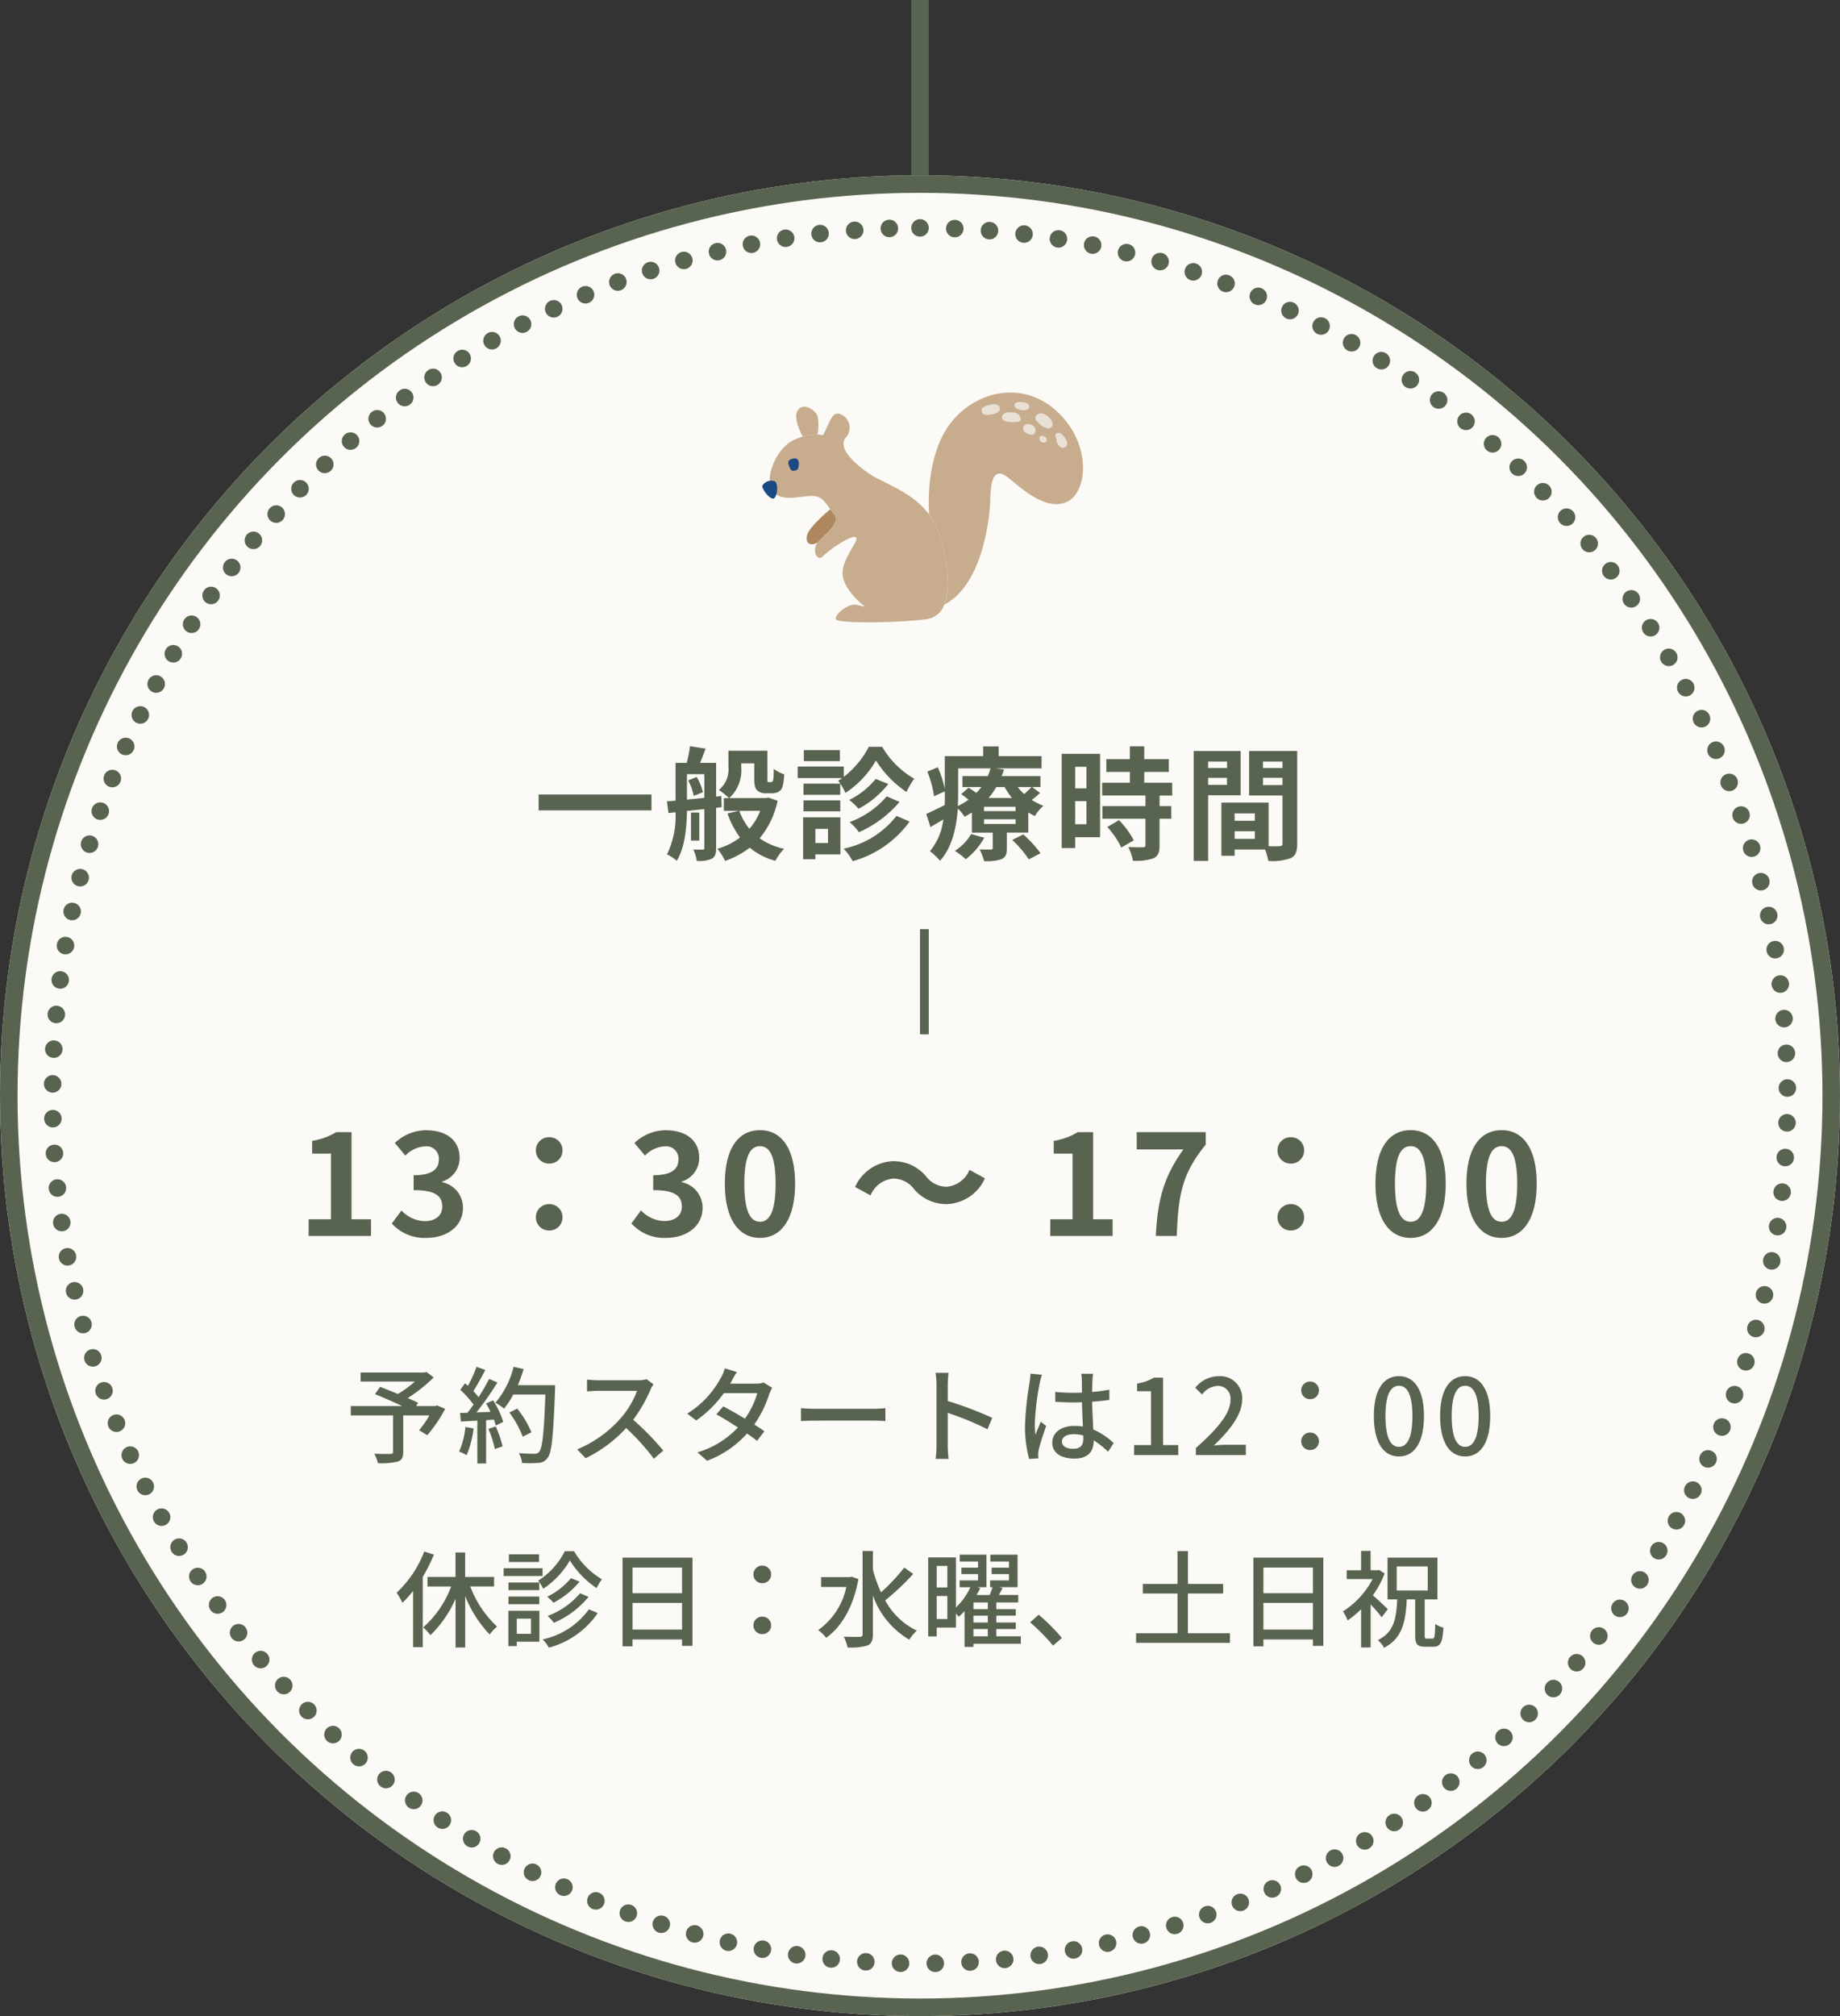 <svg xmlns="http://www.w3.org/2000/svg" xmlns:xlink="http://www.w3.org/1999/xlink" width="210" height="230" viewBox="0 0 210 230">
  <rect x="0" y="0" width="210" height="230" fill="#333333" stroke="none"/>
  <defs>
    <clipPath id="clip-path">
      <rect id="長方形_303" data-name="長方形 303" width="36.591" height="26.214" fill="none"/>
    </clipPath>
  </defs>
  <g id="グループ_583" data-name="グループ 583" transform="translate(15907 20148)">
    <rect id="長方形_312" data-name="長方形 312" width="2" height="38" transform="translate(-15803 -20148)" fill="#586450"/>
    <g id="楕円形_2" data-name="楕円形 2" transform="translate(-15907 -20128)" fill="#fcfaf6" stroke="#586450" stroke-width="2">
      <circle cx="105" cy="105" r="105" stroke="none"/>
      <circle cx="105" cy="105" r="104" fill="none"/>
    </g>
    <path id="パス_58558" data-name="パス 58558" d="M-69.776,0h7.12V-1.9H-64.88V-11.84h-1.744a7.68,7.68,0,0,1-2.752.992v1.456h2.144V-1.9h-2.544ZM-56.32.224c2.256,0,4.16-1.264,4.16-3.44a2.959,2.959,0,0,0-2.368-2.912v-.08a2.805,2.805,0,0,0,1.984-2.7c0-2.032-1.552-3.152-3.84-3.152a5.253,5.253,0,0,0-3.552,1.456l1.2,1.44a3.379,3.379,0,0,1,2.24-1.056,1.415,1.415,0,0,1,1.584,1.488c0,1.056-.7,1.808-2.88,1.808v1.7c2.576,0,3.264.72,3.264,1.888,0,1.056-.816,1.648-2.016,1.648a3.761,3.761,0,0,1-2.64-1.216l-1.1,1.488A5.033,5.033,0,0,0-56.32.224Zm14-8.48A1.483,1.483,0,0,0-40.8-9.744a1.49,1.49,0,0,0-1.52-1.52,1.49,1.49,0,0,0-1.52,1.52A1.483,1.483,0,0,0-42.32-8.256Zm0,7.632A1.483,1.483,0,0,0-40.8-2.112a1.49,1.49,0,0,0-1.52-1.52,1.49,1.49,0,0,0-1.52,1.52A1.483,1.483,0,0,0-42.32-.624Zm13.344.848c2.256,0,4.16-1.264,4.16-3.44a2.959,2.959,0,0,0-2.368-2.912v-.08a2.805,2.805,0,0,0,1.984-2.7c0-2.032-1.552-3.152-3.84-3.152a5.253,5.253,0,0,0-3.552,1.456l1.2,1.44a3.379,3.379,0,0,1,2.24-1.056,1.415,1.415,0,0,1,1.584,1.488c0,1.056-.7,1.808-2.88,1.808v1.7c2.576,0,3.264.72,3.264,1.888C-27.184-2.288-28-1.7-29.2-1.7a3.761,3.761,0,0,1-2.64-1.216l-1.1,1.488A5.033,5.033,0,0,0-28.976.224Zm10.72,0c2.4,0,4-2.112,4-6.192s-1.6-6.1-4-6.1c-2.416,0-4.016,2-4.016,6.1C-22.272-1.888-20.672.224-18.256.224Zm0-1.84c-1.024,0-1.792-1.024-1.792-4.352,0-3.312.768-4.272,1.792-4.272,1.008,0,1.776.96,1.776,4.272C-16.48-2.64-17.248-1.616-18.256-1.616ZM3.056-3.632A4.945,4.945,0,0,0,7.408-6.576l-1.76-.96A3.125,3.125,0,0,1,3.1-5.616,2.927,2.927,0,0,1,.72-6.768a4.841,4.841,0,0,0-3.776-1.76A4.945,4.945,0,0,0-7.408-5.584l1.76.96A3.125,3.125,0,0,1-3.1-6.544,2.95,2.95,0,0,1-.72-5.392,4.841,4.841,0,0,0,3.056-3.632ZM14.864,0h7.12V-1.9H19.76V-11.84H18.016a7.68,7.68,0,0,1-2.752.992v1.456h2.144V-1.9H14.864ZM26.912,0H29.3c.192-4.64.56-7.056,3.312-10.416V-11.84H24.736v1.968h5.328C27.808-6.736,27.12-4.112,26.912,0ZM42.32-8.256a1.483,1.483,0,0,0,1.52-1.488,1.49,1.49,0,0,0-1.52-1.52,1.49,1.49,0,0,0-1.52,1.52A1.483,1.483,0,0,0,42.32-8.256Zm0,7.632a1.483,1.483,0,0,0,1.52-1.488,1.49,1.49,0,0,0-1.52-1.52,1.49,1.49,0,0,0-1.52,1.52A1.483,1.483,0,0,0,42.32-.624ZM56,.224c2.4,0,4-2.112,4-6.192s-1.6-6.1-4-6.1c-2.416,0-4.016,2-4.016,6.1C51.984-1.888,53.584.224,56,.224Zm0-1.84c-1.024,0-1.792-1.024-1.792-4.352,0-3.312.768-4.272,1.792-4.272,1.008,0,1.776.96,1.776,4.272C57.776-2.64,57.008-1.616,56-1.616ZM66.384.224c2.4,0,4-2.112,4-6.192s-1.6-6.1-4-6.1c-2.416,0-4.016,2-4.016,6.1C62.368-1.888,63.968.224,66.384.224Zm0-1.84c-1.024,0-1.792-1.024-1.792-4.352,0-3.312.768-4.272,1.792-4.272,1.008,0,1.776.96,1.776,4.272C68.16-2.64,67.392-1.616,66.384-1.616Z" transform="translate(-15802 -20007)" fill="#586450"/>
    <path id="パス_58559" data-name="パス 58559" d="M-55.1-5.664l-.2.072h-2.208l.228-.372c-.312-.156-.72-.336-1.176-.54A18.792,18.792,0,0,0-55.5-8.856l-.816-.624-.24.06H-63.84v1.032h6.192a12.588,12.588,0,0,1-1.944,1.416c-.708-.3-1.428-.576-2.028-.816l-.576.84c.936.372,2.124.9,3.1,1.356h-5.868v1.068h4.824V-.372c0,.18-.06.228-.288.24S-61.5-.12-62.28-.156a5.431,5.431,0,0,1,.42,1.08,7.771,7.771,0,0,0,2.244-.18c.48-.156.636-.468.636-1.092V-4.524h2.988a11.837,11.837,0,0,1-1.176,1.692l.936.564a16.593,16.593,0,0,0,2.04-3Zm3.216,2.46A9.069,9.069,0,0,1-52.6-.4a4.69,4.69,0,0,1,.852.42,11.111,11.111,0,0,0,.8-3.06Zm2.628.216a12.958,12.958,0,0,1,.732,2.3L-47.64-1a13.086,13.086,0,0,0-.78-2.268Zm-.264-2.9a10.322,10.322,0,0,1,.5.96l-1.6.06A37.667,37.667,0,0,0-48.228-8.28l-.948-.408A22.364,22.364,0,0,1-50.388-6.6a6.991,6.991,0,0,0-.588-.7c.432-.648.936-1.6,1.368-2.412l-1.008-.36A13.837,13.837,0,0,1-51.6-7.9l-.324-.288-.54.744a12.913,12.913,0,0,1,1.512,1.68c-.24.336-.468.648-.7.936l-.84.024.1.984c.552-.036,1.188-.072,1.872-.108V.96h1V-3.984l.888-.06a6.045,6.045,0,0,1,.216.672l.852-.408A10.141,10.141,0,0,0-48.72-6.24Zm7.872-2.088H-45.9a15.889,15.889,0,0,0,.66-1.836l-1.14-.264a10.041,10.041,0,0,1-2.076,4.1,8.342,8.342,0,0,1,.984.672,9.328,9.328,0,0,0,1.056-1.608h3.66c-.156,4.4-.348,6.18-.732,6.564a.575.575,0,0,1-.516.2c-.288,0-1.008-.012-1.788-.072A2.513,2.513,0,0,1-45.42.9,11.47,11.47,0,0,0-43.572.888,1.281,1.281,0,0,0-42.516.336c.5-.612.66-2.484.864-7.776Zm-2.7,5.376a11.321,11.321,0,0,0-1.62-2.7l-.9.444A11.79,11.79,0,0,1-45.336-2.1ZM-31.2-8.652a3.64,3.64,0,0,1-1.044.12H-36.7A12.839,12.839,0,0,1-38-8.616V-7.26c.192-.012.84-.072,1.308-.072h4.4A9.873,9.873,0,0,1-34.2-4.164,13.484,13.484,0,0,1-39.132-.648L-38.16.36a15.358,15.358,0,0,0,4.62-3.444A25.956,25.956,0,0,1-30.372.42L-29.3-.516a31.9,31.9,0,0,0-3.432-3.516,16.424,16.424,0,0,0,1.968-3.42,4.142,4.142,0,0,1,.348-.624Zm13.356.372a2.794,2.794,0,0,1-.9.132H-21.66l.144-.264c.12-.24.384-.7.612-1.056L-22.272-9.9a4.24,4.24,0,0,1-.456,1.08,10.8,10.8,0,0,1-3.84,4.092l1.032.78a13.222,13.222,0,0,0,3.156-3.12h3.816A9.966,9.966,0,0,1-19.98-4.152c-.876-.528-1.8-1.056-2.472-1.4l-.792.9c.648.36,1.572.924,2.46,1.5A10.229,10.229,0,0,1-25.4-.312l1.092.96A11.379,11.379,0,0,0-19.74-2.46c.456.312.852.6,1.14.84l.84-1.1c-.3-.216-.708-.48-1.152-.768a12.859,12.859,0,0,0,1.7-3.444,6.059,6.059,0,0,1,.336-.744Zm4.26,4.4c.4-.024,1.1-.048,1.776-.048H-5.28c.528,0,1.068.036,1.332.048V-5.352c-.288.024-.756.072-1.344.072h-6.516c-.648,0-1.392-.036-1.776-.072ZM8.244-4.248a41.409,41.409,0,0,0-5.076-1.92V-8.04c0-.42.048-.948.084-1.344H1.776A8.687,8.687,0,0,1,1.884-8.04V-1.1a12.562,12.562,0,0,1-.1,1.536H3.264a14.06,14.06,0,0,1-.1-1.536V-4.812A31.991,31.991,0,0,1,7.7-2.94Zm4.368-5.04c-.012.312-.06.684-.1.984a35.782,35.782,0,0,0-.528,4.98A14.129,14.129,0,0,0,12.456.444L13.512.372C13.5.228,13.5.048,13.488-.072a2.861,2.861,0,0,1,.06-.54c.132-.612.54-1.824.852-2.712l-.612-.48c-.18.432-.432,1.008-.6,1.5A8.841,8.841,0,0,1,13.1-3.552a29.658,29.658,0,0,1,.576-4.7,7.836,7.836,0,0,1,.24-.912Zm6.024,7.38c0,.744-.276,1.188-1.152,1.188C16.728-.72,16.2-1,16.2-1.548c0-.492.54-.84,1.332-.84a4.229,4.229,0,0,1,1.1.156Zm3.468.54a7.865,7.865,0,0,0-2.328-1.548c-.036-.912-.108-1.98-.132-3.168C20.328-6.132,21-6.2,21.612-6.3V-7.464a18.6,18.6,0,0,1-1.968.264c.012-.54.024-1.044.036-1.344.012-.24.036-.492.072-.732H18.4a4.229,4.229,0,0,1,.072.756c0,.3.012.8.012,1.392-.336.012-.66.024-1,.024-.708,0-1.368-.036-2.052-.1l.012,1.128c.7.036,1.344.072,2.028.072.336,0,.672-.012,1.008-.024.024.924.072,1.944.108,2.772a6.116,6.116,0,0,0-.96-.072c-1.584,0-2.532.816-2.532,1.908C15.1-.276,16.032.4,17.64.4c1.656,0,2.184-.936,2.184-2.04V-1.68a10.344,10.344,0,0,1,1.644,1.3ZM24.432,0h5.04V-1.14H27.744V-8.832H26.7a5.425,5.425,0,0,1-1.92.672v.876h1.584V-1.14H24.432Zm7.056,0h5.7V-1.176H34.98c-.432,0-.984.036-1.44.084,1.872-1.788,3.228-3.552,3.228-5.256A2.5,2.5,0,0,0,34.1-9a3.466,3.466,0,0,0-2.688,1.32l.78.768a2.4,2.4,0,0,1,1.74-.984,1.44,1.44,0,0,1,1.5,1.62c0,1.452-1.344,3.168-3.948,5.472ZM44.52-6.384a.981.981,0,0,0,1.008-1A.991.991,0,0,0,44.52-8.388.991.991,0,0,0,43.512-7.38.981.981,0,0,0,44.52-6.384Zm0,5.808a.979.979,0,0,0,1.008-.984A.984.984,0,0,0,44.52-2.568.984.984,0,0,0,43.512-1.56.979.979,0,0,0,44.52-.576ZM54.66.156c1.728,0,2.856-1.536,2.856-4.608C57.516-7.5,56.388-9,54.66-9S51.8-7.512,51.8-4.452,52.92.156,54.66.156Zm0-1.092c-.9,0-1.536-.96-1.536-3.516,0-2.532.636-3.456,1.536-3.456S56.2-6.984,56.2-4.452C56.2-1.9,55.56-.936,54.66-.936ZM62.22.156c1.728,0,2.856-1.536,2.856-4.608C65.076-7.5,63.948-9,62.22-9s-2.856,1.488-2.856,4.548S60.48.156,62.22.156Zm0-1.092c-.9,0-1.536-.96-1.536-3.516,0-2.532.636-3.456,1.536-3.456s1.536.924,1.536,3.456C63.756-1.9,63.12-.936,62.22-.936ZM-56.58,11A12.5,12.5,0,0,1-59.736,15.7a7.464,7.464,0,0,1,.66,1.152,11.238,11.238,0,0,0,1.224-1.356v6.42h1.1V13.9a17.974,17.974,0,0,0,1.272-2.544Zm7.968,3.984V13.9h-3.3V11.112h-1.1V13.9h-3.2v1.092h2.7a11.562,11.562,0,0,1-3.192,4.668,5.268,5.268,0,0,1,.828.888,13.035,13.035,0,0,0,2.868-4.152v5.556h1.1V16.092a13.566,13.566,0,0,0,2.8,4.38,4.278,4.278,0,0,1,.84-.9,12.141,12.141,0,0,1-3.06-4.584Zm8.076-4.02a8.535,8.535,0,0,1-3.036,3.36,5.388,5.388,0,0,1,.564.936,9.725,9.725,0,0,0,3.048-3.24,10.454,10.454,0,0,0,3.048,3.156,6.811,6.811,0,0,1,.612-1.008,8.941,8.941,0,0,1-3.18-3.2Zm1.74,4.8a8.96,8.96,0,0,1-3.7,2.592,4.733,4.733,0,0,1,.708.78,10.324,10.324,0,0,0,3.96-2.964ZM-39.84,14.04a8.1,8.1,0,0,1-2.712,2.124,4.356,4.356,0,0,1,.72.684,9.689,9.689,0,0,0,2.976-2.412Zm-3.612.5h-3.516v.864h3.516Zm-3.516,2.472h3.516V16.14h-3.516Zm3.492-5.688H-46.92V12.2h3.444Zm.4,1.584h-4.44V13.8h4.44ZM-44.4,18.66v1.728h-1.62V18.66Zm.96-.9h-3.54v4.032h.96v-.5h2.58Zm5.652-.168a8.71,8.71,0,0,1-5.28,3.432,4.336,4.336,0,0,1,.708.948,9.82,9.82,0,0,0,5.58-3.948Zm4.98,2.316V16.86h5.652v3.048Zm5.652-7.08v2.928h-5.652V12.828ZM-33.948,11.7V21.816h1.14v-.78h5.652v.732h1.188V11.7ZM-18,14.616a.981.981,0,0,0,1.008-1A.991.991,0,0,0-18,12.612a.991.991,0,0,0-1.008,1.008A.981.981,0,0,0-18,14.616Zm0,5.808a.979.979,0,0,0,1.008-.984A.984.984,0,0,0-18,18.432a.984.984,0,0,0-1.008,1.008A.979.979,0,0,0-18,20.424Zm10.212-6.552L-8,13.92h-3.288v1.128h2.88a8.041,8.041,0,0,1-3.216,4.92,4.51,4.51,0,0,1,.912.876c1.728-1.212,3.108-3.5,3.684-6.7ZM-1.8,12.828A20.826,20.826,0,0,1-4.452,15.66a16.433,16.433,0,0,1-.924-2.58V10.944H-6.552v9.492c0,.216-.1.3-.336.3s-1,.012-1.812-.024a5.243,5.243,0,0,1,.432,1.236,6.614,6.614,0,0,0,2.28-.228c.432-.2.612-.552.612-1.284V16.008A9.442,9.442,0,0,0-1.224,21.06,4.87,4.87,0,0,1-.36,20.028a8.029,8.029,0,0,1-3.612-3.456,27.641,27.641,0,0,0,3.2-3.012Zm7.9,7.02H7.74v.828H6.1ZM7.74,17.58H6.1v-.768H7.74Zm0,1.524H6.1v-.78H7.74ZM1.908,18.7V16.08H3.12V18.7ZM3.12,12.648v2.46H1.908v-2.46Zm8.388,8.028h-2.8v-.828h2.22V19.1H8.712v-.78h2.22V17.58H8.712v-.768h2.5V15.96H9q.216-.378.432-.792l-.468-.1h2.172V11.364H8.028v.78h2.124v.7H8.172v.732h1.98v.72H8v.78H8.28a8.254,8.254,0,0,1-.336.888H6.456c.156-.264.3-.528.42-.78l-.36-.108H7.584V11.364H4.536v.78H6.624v.7h-1.9v.732h1.9v.72h-2.1v.78H5.748A7.589,7.589,0,0,1,4.1,17.388V11.676H.936v9.012h.972V19.68H4.1V18.072c.12.132.228.276.3.372a5.586,5.586,0,0,0,.684-.636v4.08H6.1v-.36h5.412Zm4.692.192a22.142,22.142,0,0,0-2.652-2.652l-.984.864a21.9,21.9,0,0,1,2.616,2.652Zm14.376-.54V15.792H34.6V14.7h-4.02V10.956H29.388V14.7h-3.96v1.092h3.96v4.536H24.66V21.42H35.376V20.328Zm8.616-.42V16.86h5.652v3.048Zm5.652-7.08v2.928H39.192V12.828ZM38.052,11.7V21.816h1.14v-.78h5.652v.732h1.188V11.7Zm15.336,5.88c-.252-.252-1.176-1.128-1.7-1.584a11.563,11.563,0,0,0,1.344-2.484L52.4,13.1l-.192.036h-.78V10.932H50.34V13.14H48.7v1.008h2.952a9.588,9.588,0,0,1-3.384,3.684,5.239,5.239,0,0,1,.54,1.032A10.5,10.5,0,0,0,50.34,17.58v4.368h1.092V17.04a16.181,16.181,0,0,1,1.26,1.464Zm1.02-4.872h3.54v2.748h-3.54Zm3.444,8.232c-.216,0-.252-.048-.252-.42V16.464h1.452V11.7H53.364v4.764h1.1c-.1,2.208-.372,3.744-2.208,4.644a3.077,3.077,0,0,1,.708.876c2.076-1.08,2.46-2.94,2.592-5.52h.96v4.068c0,1.008.2,1.332,1.14,1.332H58.6c.8,0,1.044-.48,1.14-2.172a3.149,3.149,0,0,1-.936-.42c-.036,1.4-.072,1.668-.312,1.668Z" transform="translate(-15802 -19982)" fill="#586450"/>
    <path id="パス_58557" data-name="パス 58557" d="M-43.526-6.356V-4.55h12.88V-6.356Zm17.066-1.61A5.848,5.848,0,0,1-25.83-6.2l1.05-.42a5.436,5.436,0,0,0-.714-1.736Zm-.14-.714h1.988v2.7c-.686.07-1.358.14-1.988.2Zm3.962,3.766-.042-1.274-.588.07v-3.85H-25.1c.2-.476.42-1.05.63-1.624l-1.778-.28a14.291,14.291,0,0,1-.378,1.9H-27.9v4.312l-.98.084.168,1.33.812-.084a9.9,9.9,0,0,1-.98,4.8,5.139,5.139,0,0,1,1.12.728c.938-1.5,1.134-3.836,1.162-5.684l1.988-.21v4.4c0,.168-.042.224-.21.224-.14,0-.6,0-1.05-.014a4.965,4.965,0,0,1,.392,1.3A3.6,3.6,0,0,0-23.758.966c.392-.238.49-.6.49-1.232V-4.844Zm-2.548.616h-.952v3.192h.952Zm6.944-.2A6.7,6.7,0,0,1-19.474-2.45a7.134,7.134,0,0,1-1.148-2.044Zm.938-1.512-.266.056h-4.2A4.305,4.305,0,0,0-20.4-9.492v-.42h1.484v1.666c0,.868.1,1.176.322,1.4a1.323,1.323,0,0,0,.938.35h.728a1.667,1.667,0,0,0,.756-.168.961.961,0,0,0,.476-.56,6.976,6.976,0,0,0,.2-1.442,3.974,3.974,0,0,1-1.19-.616c-.014.532-.028.966-.056,1.162s-.056.266-.112.294a.258.258,0,0,1-.182.056h-.224a.142.142,0,0,1-.14-.07,1.507,1.507,0,0,1-.014-.42v-3.094h-4.452v1.82a3.046,3.046,0,0,1-1.092,2.66A8.212,8.212,0,0,1-21.8-5.95h-.588v1.456h1.708l-1.288.294a9.971,9.971,0,0,0,1.428,2.744,7.749,7.749,0,0,1-2.59,1.288,6.279,6.279,0,0,1,.882,1.386A9.865,9.865,0,0,0-19.432-.294a7.623,7.623,0,0,0,2.926,1.5,6.028,6.028,0,0,1,.994-1.372,7.544,7.544,0,0,1-2.786-1.2,9.793,9.793,0,0,0,2.044-4.284Zm8.162-5.418h-4.116v1.26h4.116Zm3.3-.378a10.367,10.367,0,0,1-2.856,3.43V-9.548h-5.264v1.316H-8.89a3.084,3.084,0,0,1-.448.294,6.7,6.7,0,0,1,.826,1.4,11.022,11.022,0,0,0,3.486-3.7A11.96,11.96,0,0,0-1.54-6.65,8.91,8.91,0,0,1-.658-8.162,10,10,0,0,1-4.312-11.8Zm2.044,5.656a10.183,10.183,0,0,1-4.242,2.94A5.791,5.791,0,0,1-6.972-2.058,12.841,12.841,0,0,0-2.338-5.516Zm-1.26-1.988A9.038,9.038,0,0,1-8.078-5.74,6.675,6.675,0,0,1-7.014-4.732a10.849,10.849,0,0,0,3.4-2.828ZM-9.1-7.6h-4.2v1.274h4.2Zm-4.2,3.164h4.2V-5.684h-4.2Zm2.8,2v1.61h-1.442v-1.61Zm1.414-1.316h-4.256V1.022h1.4V.476h2.856Zm6.4-.168A10.213,10.213,0,0,1-8.722-.182,5.949,5.949,0,0,1-7.686,1.246a11.952,11.952,0,0,0,6.5-4.522ZM5.838-1.848A5.661,5.661,0,0,1,3.976.07a8.6,8.6,0,0,1,1.246.952,8,8,0,0,0,2.114-2.45Zm4.69.672a12.863,12.863,0,0,1,1.89,2.212l1.344-.7a14.4,14.4,0,0,0-1.974-2.142Zm.378-3.29h-3.6v-.5h3.6Zm0,1.47h-3.6v-.532h3.6ZM4.354-9.338h3.7a7.455,7.455,0,0,1-.322.882H4.844V-7.21H7a8.154,8.154,0,0,1-.574.672c-.294-.21-.616-.434-.882-.6L4.7-6.4c.266.182.56.406.84.63a8.489,8.489,0,0,1-1.218.728c.014-.42.028-.826.028-1.2ZM9.66-7.21a8.1,8.1,0,0,0,.84,1.246H7.826A8.385,8.385,0,0,0,8.708-7.21Zm3.066,0c-.21.224-.532.532-.84.8a6.467,6.467,0,0,1-.728-.8Zm.07,0h.952V-8.456H9.31c.112-.252.2-.5.28-.756l-.98-.126h5.264v-1.4h-4.9v-1.106H7.21v1.106H2.828v3.724a11.586,11.586,0,0,0-.8-2.45l-1.19.49A11.95,11.95,0,0,1,1.6-6.16l1.232-.56v.476c0,.35,0,.714-.014,1.092-.8.392-1.554.77-2.1,1.008l.476,1.5c.476-.28.966-.574,1.47-.868A6.985,6.985,0,0,1,1.134.112,6.49,6.49,0,0,1,2.282,1.2C3.7-.35,4.172-2.7,4.312-4.746a3.86,3.86,0,0,1,.77.924c.294-.154.574-.322.84-.49v2.3H8.3V-.28c0,.14-.056.2-.21.2-.182,0-.77,0-1.288-.014a6.905,6.905,0,0,1,.518,1.33,5.23,5.23,0,0,0,1.96-.21c.5-.224.63-.56.63-1.246V-2.016h2.45v-2.3a5.634,5.634,0,0,0,.756.406,4.8,4.8,0,0,1,.966-1.162,6.976,6.976,0,0,1-1.33-.672,8.456,8.456,0,0,0,.952-.8ZM19-9.52v2.464H17.71V-9.52ZM17.71-2.968V-5.6H19v2.632ZM20.552-11H16.17V-.252h1.54V-1.484h2.842Zm.826,8.344a9.849,9.849,0,0,1,1.6,2.352L24.4-1.134a9.66,9.66,0,0,0-1.694-2.3Zm7.406-3.584V-7.7H25.592V-8.932h2.8v-1.456h-2.8v-1.47H23.954v1.47H21.266v1.456h2.688V-7.7H20.79v1.456h4.942v1.2H20.818V-3.6h4.914v3.01c0,.2-.07.252-.294.252s-.994,0-1.666-.028A5.615,5.615,0,0,1,24.3,1.2a6.2,6.2,0,0,0,2.338-.28c.546-.252.7-.672.7-1.47V-3.6h1.344V-5.04H27.342v-1.2Zm6.258-3.878v.742H32.886v-.742Zm-2.156,2.66v-.8h2.156v.8Zm3.71,1.19v-5.054H31.234V1.218h1.652v-7.49Zm2.548-1.162V-8.26H41.37v.826Zm2.226-2.688v.742H39.144v-.742ZM35.91-1.3V-2.17h2.31V-1.3Zm2.31-2.9v.84H35.91V-4.2Zm4.83-7.126H37.562v5.082H41.37V-.77c0,.224-.084.308-.336.308-.182.014-.7.014-1.246,0v-4.97H34.4V.63H35.91V-.084h3.472a6.164,6.164,0,0,1,.364,1.3A6.049,6.049,0,0,0,42.308.9c.56-.266.742-.756.742-1.652Z" transform="translate(-15802 -20051)" fill="#586450"/>
    <rect id="長方形_298" data-name="長方形 298" width="1" height="12" transform="translate(-15802 -20042)" fill="#586450"/>
    <g id="グループ_118" data-name="グループ 118" transform="translate(-15820 -20103.215)">
      <g id="グループ_103" data-name="グループ 103" transform="translate(0 0)" clip-path="url(#clip-path)">
        <path id="パス_769" data-name="パス 769" d="M2.4,3.618C-.4,7.4-.013,13.352.058,13.92a7.3,7.3,0,0,1,1.057,2c1.054,3.111,1.449,6.366.661,8.274,4.44-2.277,5.218-10.106,5.256-12.09S7.421,8.368,9.1,9.732s4.361,3.813,6.7,2.725,2.842-6.579-1.13-10.279S5.2-.157,2.4,3.618" transform="translate(18.994 0)" fill="#c7ac8d"/>
        <path id="パス_770" data-name="パス 770" d="M96.316,48.416c-.234,1,.389,1.273,1.215.86.705-.931,2.76-2.227,1.867-3.26-.164-.19-.307-.378-.439-.553-.477.4-2.435,2.078-2.643,2.953" transform="translate(-91.202 -32.157)" fill="#ae875f"/>
        <path id="パス_771" data-name="パス 771" d="M105.486,8.67a4.937,4.937,0,0,0,0-2.18c-.31-.62-1.557-1.516-2.218-.62s.547,3.041.547,3.041a5.214,5.214,0,0,1,1.671-.237Z" transform="translate(-99.198 -3.884)" fill="#c7ac8d"/>
        <path id="パス_772" data-name="パス 772" d="M58.124,22.9a1.417,1.417,0,0,0-.158.243c-.465.934.2,1.905.74,1.323s3.152-2.453,3.737-2.18-1.557,2.335-1.478,4.206,2.567,3.737,2.567,3.737l-.855-.2c-1.013-.31-2.608,1.051-2.491,1.6s7.4.43,10.393,0a2.462,2.462,0,0,0,1.984-1.651c.787-1.908.392-5.163-.661-8.274a7.3,7.3,0,0,0-1.057-2c-1.456-1.961-3.554-2.935-5.677-4-.239-.12-.479-.24-.71-.375-1.087-.637-4.445-3.056-3.066-4.491A1.662,1.662,0,0,0,60.577,8.2c-.9-.2-1.092,1.168-1.87,2.453a2.759,2.759,0,0,0-.623-.076,5.214,5.214,0,0,0-1.671.237,7.317,7.317,0,0,0-1.016.383c-2.022.934-3.41,4.4-2.435,5.76s2.9.664,4.384.626c1.229-.035,1.569.632,2.207,1.51.132.176.275.363.439.553.893,1.033-1.162,2.33-1.867,3.26" transform="translate(-51.796 -5.785)" fill="#c7ac8d"/>
        <path id="パス_773" data-name="パス 773" d="M120.626,34.385a1.19,1.19,0,0,0-1.38.511c-.135.3.974,1.8,1.367,1.413s.446-1.753.013-1.924" transform="translate(-119.235 -24.274)" fill="#1a4983"/>
        <path id="パス_774" data-name="パス 774" d="M111.818,26.9c.257-.433.222-1.3-.344-1.249s-.8.318-.694.639.243.772.523.781a.908.908,0,0,0,.515-.171" transform="translate(-107.795 -18.14)" fill="#1a4983"/>
        <path id="パス_775" data-name="パス 775" d="M11.82,8.642a.489.489,0,0,1,.092-.279.769.769,0,0,1,.988-.106,1.961,1.961,0,0,1,.452.3,1.318,1.318,0,0,1,.275.35.922.922,0,0,1,.15.483.467.467,0,0,1-.141.325.5.5,0,0,1-.361.127,2.079,2.079,0,0,1-1.229-.772.772.772,0,0,1-.209-.3.425.425,0,0,1-.018-.124" transform="translate(19.353 -5.751)" fill="#eae1d5"/>
        <path id="パス_776" data-name="パス 776" d="M24.262,8.167A.485.485,0,0,1,24.34,8c.251-.339.8-.33,1.169-.288a.859.859,0,0,1,.838.571.611.611,0,0,1,.046.2c0,.313-.339.313-.569.327A2.871,2.871,0,0,1,24.66,8.72a.623.623,0,0,1-.377-.277.4.4,0,0,1-.021-.276m.575.257,0,0h0l0,0" transform="translate(3.102 -5.443)" fill="#eae1d5"/>
        <path id="パス_777" data-name="パス 777" d="M22.378,4.539a1.553,1.553,0,0,1-1.206-.129.577.577,0,0,1-.208-.227.352.352,0,0,1-.006-.3.431.431,0,0,1,.308-.206,1.555,1.555,0,0,1,.425-.009c.341.023.836.052.917.468a.338.338,0,0,1-.23.405" transform="translate(7.85 -2.586)" fill="#eae1d5"/>
        <path id="パス_778" data-name="パス 778" d="M6.627,15.717a.546.546,0,0,1,.119.044.96.96,0,0,1,.318.286,2.224,2.224,0,0,1,.406.687.541.541,0,0,1-.1.52.478.478,0,0,1-.571.109,1.017,1.017,0,0,1-.514-.817.923.923,0,0,0-.036-.251c-.026-.068-.075-.127-.1-.2a.318.318,0,0,1,.174-.356.437.437,0,0,1,.3-.025" transform="translate(27.296 -11.107)" fill="#eae1d5"/>
        <path id="パス_779" data-name="パス 779" d="M32.515,4.932a2.5,2.5,0,0,1,.687-.271,1.5,1.5,0,0,1,.912-.051.486.486,0,0,1,.343.451.521.521,0,0,1-.26.426,1.779,1.779,0,0,1-.817.249,1.334,1.334,0,0,1-.8-.051.537.537,0,0,1-.189-.318.346.346,0,0,1,.129-.435" transform="translate(-7.337 -3.224)" fill="#eae1d5"/>
        <path id="パス_780" data-name="パス 780" d="M18.507,12.6a.507.507,0,0,1,.242-.3.676.676,0,0,1,.488-.033,1.062,1.062,0,0,1,.55.32.622.622,0,0,1,.015.693.391.391,0,0,1-.176.163.479.479,0,0,1-.27.009,1.759,1.759,0,0,1-.436-.142.791.791,0,0,1-.392-.345.5.5,0,0,1-.022-.361" transform="translate(11.281 -8.653)" fill="#eae1d5"/>
        <path id="パス_781" data-name="パス 781" d="M14.137,16.993l.009-.011c.193-.233.548-.048.712.131a.294.294,0,0,1,.065.243.244.244,0,0,1-.039.123.427.427,0,0,1-.663.014.409.409,0,0,1,.038.03.377.377,0,0,1-.122-.53" transform="translate(17.543 -11.934)" fill="#eae1d5"/>
      </g>
    </g>
    <g id="パス_4541" data-name="パス 4541" transform="translate(-15902 -20123)" fill="none" stroke-linecap="round" stroke-dasharray="0 4">
      <path d="M100,0A100,100,0,1,1,0,100,100,100,0,0,1,100,0Z" stroke="none"/>
      <path d="M 100 0 C 100.003 0 100.003 0 100.006 0 C 100.558 0 101.006 0.448 101.005 1 C 101.005 1.552 100.558 2 100.005 2 C 100.005 2 100.005 2 100.005 2 L 100 2 C 99.448 2 99 1.552 99 1 C 99 0.448 99.448 -3.0517578125e-05 100 0 C 100 0 100 0 100 0 Z M 103.966 0.078 C 103.98 0.078 103.993 0.078 104.007 0.079 C 104.011 0.079 104.008 0.079 104.012 0.079 C 104.563 0.101 104.993 0.566 104.971 1.118 C 104.95 1.669 104.484 2.099 103.933 2.077 L 103.927 2.077 C 103.376 2.055 102.946 1.59 102.968 1.039 C 102.989 0.5 103.432 0.078 103.966 0.078 Z M 107.924 0.312 C 107.95 0.312 107.977 0.314 108.004 0.316 C 108.005 0.316 108.007 0.316 108.008 0.316 C 108.008 0.316 108.013 0.316 108.013 0.316 C 108.562 0.362 108.971 0.842 108.927 1.392 C 108.884 1.943 108.402 2.353 107.851 2.31 L 107.846 2.309 C 107.295 2.266 106.884 1.784 106.928 1.234 C 106.97 0.71 107.407 0.312 107.924 0.312 Z M 111.869 0.704 C 111.907 0.704 111.946 0.706 111.985 0.711 C 111.989 0.711 111.989 0.711 111.994 0.712 C 111.997 0.712 111.994 0.712 111.998 0.712 C 112.545 0.779 112.934 1.276 112.869 1.824 C 112.803 2.372 112.306 2.763 111.757 2.698 L 111.752 2.697 C 111.204 2.632 110.812 2.134 110.878 1.586 C 110.938 1.077 111.37 0.704 111.869 0.704 Z M 115.797 1.253 C 115.848 1.253 115.9 1.257 115.951 1.265 C 115.951 1.265 115.96 1.267 115.96 1.267 C 115.96 1.267 115.961 1.267 115.962 1.267 C 116.507 1.354 116.878 1.867 116.791 2.413 C 116.704 2.958 116.191 3.329 115.645 3.242 L 115.64 3.241 C 115.095 3.153 114.723 2.64 114.811 2.095 C 114.89 1.603 115.314 1.253 115.797 1.253 Z M 119.698 1.96 C 119.764 1.96 119.83 1.966 119.897 1.98 C 119.901 1.98 119.901 1.98 119.904 1.981 C 120.445 2.091 120.794 2.618 120.685 3.159 C 120.575 3.7 120.048 4.05 119.507 3.941 L 119.501 3.94 C 118.96 3.831 118.61 3.303 118.719 2.762 C 118.815 2.287 119.232 1.96 119.698 1.96 Z M 123.569 2.822 C 123.647 2.822 123.727 2.832 123.807 2.851 C 123.81 2.852 123.813 2.853 123.816 2.853 C 124.35 2.986 124.677 3.526 124.546 4.061 C 124.415 4.598 123.874 4.926 123.337 4.795 L 123.332 4.794 C 122.796 4.663 122.467 4.122 122.598 3.585 C 122.709 3.129 123.118 2.822 123.569 2.822 Z M 127.401 3.841 C 127.492 3.841 127.585 3.853 127.677 3.879 C 127.68 3.88 127.677 3.88 127.68 3.88 C 127.681 3.881 127.682 3.881 127.683 3.881 C 128.214 4.034 128.521 4.588 128.368 5.119 C 128.215 5.649 127.661 5.956 127.131 5.803 L 127.125 5.802 C 126.595 5.649 126.288 5.095 126.441 4.565 C 126.567 4.126 126.967 3.841 127.401 3.841 Z M 131.189 5.012 C 131.293 5.012 131.399 5.029 131.504 5.064 C 131.504 5.064 131.505 5.064 131.506 5.064 C 131.506 5.064 131.513 5.067 131.513 5.067 C 132.035 5.242 132.317 5.807 132.143 6.329 C 131.969 6.853 131.403 7.137 130.879 6.964 L 130.874 6.962 C 130.35 6.788 130.066 6.222 130.24 5.698 C 130.379 5.278 130.77 5.012 131.189 5.012 Z M 134.926 6.336 C 135.042 6.336 135.16 6.357 135.275 6.399 C 135.275 6.399 135.281 6.402 135.281 6.402 C 135.282 6.402 135.283 6.402 135.284 6.403 C 135.284 6.403 135.285 6.403 135.285 6.403 C 135.801 6.598 136.062 7.175 135.867 7.691 C 135.672 8.208 135.095 8.469 134.579 8.274 L 134.573 8.272 C 134.057 8.077 133.796 7.5 133.991 6.984 C 134.142 6.583 134.522 6.336 134.926 6.336 Z M 138.608 7.81 C 138.737 7.81 138.868 7.835 138.994 7.888 C 138.994 7.888 138.999 7.89 138.999 7.89 C 139 7.89 139.001 7.891 139.002 7.891 C 139.002 7.891 139.006 7.893 139.006 7.893 C 139.512 8.11 139.748 8.695 139.533 9.203 C 139.318 9.711 138.731 9.949 138.222 9.733 L 138.217 9.731 C 137.709 9.515 137.471 8.928 137.687 8.42 C 137.848 8.039 138.219 7.81 138.608 7.81 Z M 142.227 9.431 C 142.369 9.431 142.514 9.461 142.651 9.526 C 142.654 9.527 142.659 9.529 142.662 9.531 C 143.159 9.768 143.37 10.362 143.135 10.86 C 142.899 11.36 142.303 11.573 141.804 11.337 L 141.799 11.335 C 141.3 11.099 141.086 10.503 141.322 10.004 C 141.492 9.642 141.852 9.431 142.227 9.431 Z M 145.777 11.196 C 145.933 11.196 146.091 11.232 146.239 11.309 C 146.242 11.311 146.247 11.313 146.249 11.315 C 146.735 11.572 146.922 12.174 146.668 12.661 C 146.412 13.151 145.808 13.34 145.318 13.085 L 145.313 13.082 C 144.824 12.826 144.634 12.222 144.89 11.733 C 145.069 11.391 145.417 11.196 145.777 11.196 Z M 149.254 13.102 C 149.423 13.102 149.593 13.144 149.75 13.234 C 149.75 13.234 149.754 13.237 149.754 13.237 C 149.755 13.237 149.756 13.237 149.757 13.238 C 150.235 13.513 150.4 14.124 150.125 14.603 C 149.85 15.082 149.239 15.247 148.76 14.972 L 148.755 14.969 C 148.276 14.694 148.111 14.083 148.386 13.604 C 148.571 13.282 148.908 13.102 149.254 13.102 Z M 152.652 15.146 C 152.834 15.146 153.018 15.196 153.184 15.3 C 153.184 15.3 153.184 15.3 153.185 15.3 C 153.187 15.302 153.189 15.303 153.191 15.305 C 153.656 15.6 153.796 16.215 153.502 16.682 C 153.208 17.149 152.591 17.29 152.123 16.995 L 152.119 16.993 C 151.651 16.698 151.511 16.081 151.805 15.614 C 151.995 15.312 152.32 15.146 152.652 15.146 Z M 155.965 17.325 C 156.159 17.325 156.355 17.381 156.527 17.498 C 156.532 17.502 156.533 17.502 156.539 17.506 C 156.991 17.819 157.105 18.44 156.793 18.894 C 156.481 19.349 155.858 19.465 155.403 19.152 L 155.398 19.149 C 154.943 18.836 154.827 18.214 155.14 17.759 C 155.334 17.476 155.647 17.325 155.965 17.325 Z M 159.189 19.634 C 159.397 19.634 159.607 19.699 159.786 19.833 C 159.789 19.835 159.788 19.834 159.79 19.836 C 159.79 19.836 159.791 19.836 159.791 19.836 C 160.233 20.167 160.324 20.793 159.994 21.236 C 159.663 21.678 159.036 21.769 158.594 21.438 L 158.59 21.435 C 158.147 21.105 158.056 20.478 158.387 20.035 C 158.583 19.773 158.884 19.634 159.189 19.634 Z M 162.318 22.07 C 162.537 22.07 162.759 22.142 162.943 22.29 C 162.948 22.294 162.947 22.294 162.952 22.298 C 163.38 22.646 163.446 23.275 163.098 23.703 C 162.75 24.132 162.12 24.198 161.691 23.85 L 161.687 23.847 C 161.258 23.499 161.192 22.869 161.54 22.44 C 161.738 22.196 162.027 22.07 162.318 22.07 Z M 165.347 24.629 C 165.58 24.629 165.813 24.709 166.003 24.874 C 166.007 24.878 166.01 24.881 166.015 24.885 C 166.426 25.25 166.465 25.879 166.101 26.293 C 165.737 26.707 165.105 26.748 164.69 26.383 L 164.686 26.38 C 164.271 26.015 164.231 25.383 164.596 24.968 C 164.793 24.743 165.069 24.629 165.347 24.629 Z M 168.272 27.306 C 168.519 27.306 168.766 27.397 168.96 27.58 C 168.962 27.583 168.963 27.583 168.965 27.586 C 168.965 27.586 168.965 27.586 168.965 27.586 C 169.365 27.967 169.381 28.6 169 29 C 168.619 29.399 167.986 29.415 167.586 29.034 L 167.582 29.03 C 167.182 28.649 167.167 28.016 167.548 27.616 C 167.744 27.41 168.008 27.306 168.272 27.306 Z M 171.088 30.098 C 171.348 30.098 171.608 30.199 171.804 30.399 C 171.806 30.402 171.807 30.403 171.809 30.405 C 171.809 30.405 171.81 30.405 171.81 30.406 C 172.194 30.802 172.184 31.435 171.788 31.82 C 171.391 32.204 170.758 32.194 170.374 31.798 L 170.37 31.794 C 169.986 31.397 169.995 30.764 170.392 30.38 C 170.586 30.191 170.837 30.098 171.088 30.098 Z M 173.791 32.999 C 174.065 32.999 174.338 33.112 174.536 33.332 C 174.536 33.333 174.537 33.333 174.537 33.333 C 174.539 33.336 174.541 33.337 174.543 33.34 C 174.908 33.751 174.872 34.381 174.461 34.748 C 174.05 35.117 173.418 35.082 173.049 34.67 L 173.046 34.666 C 172.677 34.255 172.712 33.622 173.124 33.254 C 173.315 33.083 173.553 32.999 173.791 32.999 Z M 176.376 36.006 C 176.663 36.006 176.948 36.129 177.145 36.367 C 177.145 36.367 177.149 36.371 177.149 36.371 C 177.149 36.371 177.149 36.371 177.149 36.372 C 177.151 36.374 177.151 36.374 177.153 36.377 C 177.502 36.802 177.441 37.431 177.016 37.781 C 176.59 38.133 175.96 38.073 175.609 37.647 L 175.605 37.643 C 175.253 37.217 175.314 36.587 175.739 36.235 C 175.926 36.081 176.151 36.006 176.376 36.006 Z M 178.839 39.113 C 179.139 39.114 179.436 39.248 179.632 39.504 C 179.634 39.507 179.636 39.509 179.638 39.511 C 179.638 39.511 179.638 39.512 179.639 39.512 C 179.973 39.952 179.888 40.579 179.448 40.914 C 179.009 41.248 178.381 41.163 178.047 40.723 L 178.044 40.719 C 177.709 40.279 177.795 39.652 178.234 39.318 C 178.415 39.18 178.628 39.113 178.839 39.113 Z M 181.176 42.317 C 181.492 42.317 181.802 42.465 181.996 42.743 C 181.997 42.744 181.997 42.744 181.997 42.745 C 181.999 42.747 182 42.748 182.001 42.751 C 182.316 43.203 182.205 43.825 181.753 44.141 C 181.301 44.457 180.677 44.347 180.361 43.894 L 180.358 43.89 C 180.041 43.437 180.151 42.814 180.604 42.497 C 180.778 42.375 180.978 42.317 181.176 42.317 Z M 183.384 45.61 C 183.712 45.61 184.033 45.771 184.224 46.067 C 184.226 46.069 184.227 46.071 184.229 46.074 C 184.229 46.074 184.229 46.075 184.229 46.075 C 184.528 46.54 184.393 47.159 183.928 47.457 C 183.463 47.755 182.844 47.62 182.546 47.155 L 182.543 47.151 C 182.245 46.686 182.38 46.067 182.845 45.769 C 183.012 45.662 183.199 45.61 183.384 45.61 Z M 185.458 48.99 C 185.801 48.99 186.135 49.167 186.322 49.484 C 186.322 49.485 186.322 49.486 186.323 49.486 C 186.323 49.486 186.326 49.492 186.326 49.492 C 186.603 49.968 186.443 50.579 185.968 50.858 C 185.491 51.137 184.878 50.977 184.599 50.501 L 184.596 50.496 C 184.317 50.02 184.477 49.407 184.953 49.128 C 185.112 49.035 185.286 48.99 185.458 48.99 Z M 187.395 52.45 C 187.751 52.45 188.095 52.64 188.276 52.975 C 188.277 52.978 188.278 52.979 188.279 52.982 C 188.28 52.982 188.28 52.983 188.28 52.984 C 188.541 53.471 188.356 54.077 187.869 54.337 C 187.382 54.597 186.776 54.413 186.516 53.926 L 186.514 53.921 C 186.253 53.434 186.438 52.828 186.925 52.568 C 187.075 52.488 187.236 52.45 187.395 52.45 Z M 189.191 55.984 C 189.562 55.984 189.918 56.191 190.091 56.547 C 190.092 56.55 190.094 56.552 190.095 56.555 C 190.335 57.052 190.127 57.65 189.629 57.89 C 189.132 58.13 188.534 57.922 188.294 57.425 L 188.292 57.42 C 188.051 56.922 188.26 56.325 188.757 56.084 C 188.897 56.017 189.045 55.984 189.191 55.984 Z M 190.845 59.589 C 191.229 59.589 191.596 59.812 191.76 60.187 C 191.763 60.193 191.764 60.194 191.766 60.2 C 191.983 60.705 191.751 61.292 191.246 61.511 C 190.739 61.731 190.15 61.499 189.93 60.993 L 189.928 60.988 C 189.708 60.481 189.94 59.892 190.447 59.672 C 190.576 59.616 190.711 59.589 190.845 59.589 Z M 192.351 63.256 C 192.752 63.256 193.13 63.499 193.284 63.895 C 193.284 63.895 193.284 63.896 193.284 63.896 C 193.284 63.897 193.285 63.898 193.285 63.899 C 193.285 63.899 193.287 63.905 193.287 63.905 C 193.484 64.419 193.228 64.995 192.714 65.194 C 192.199 65.394 191.62 65.138 191.421 64.623 L 191.419 64.618 C 191.219 64.103 191.475 63.524 191.99 63.324 C 192.109 63.278 192.231 63.256 192.351 63.256 Z M 193.708 66.982 C 194.123 66.982 194.51 67.241 194.653 67.654 C 194.654 67.657 194.655 67.66 194.656 67.663 C 194.656 67.663 194.656 67.664 194.656 67.664 C 194.835 68.186 194.556 68.755 194.033 68.933 C 193.511 69.112 192.942 68.833 192.764 68.31 L 192.762 68.305 C 192.583 67.782 192.862 67.214 193.385 67.036 C 193.492 66.999 193.601 66.982 193.708 66.982 Z M 194.914 70.759 C 195.345 70.759 195.742 71.039 195.872 71.473 C 195.873 71.476 195.873 71.475 195.873 71.478 C 195.874 71.478 195.874 71.479 195.874 71.48 C 196.031 72.009 195.73 72.566 195.2 72.723 C 194.671 72.88 194.114 72.579 193.957 72.049 L 193.955 72.044 C 193.798 71.515 194.1 70.958 194.629 70.801 C 194.724 70.773 194.82 70.759 194.914 70.759 Z M 195.967 74.582 C 196.412 74.582 196.818 74.881 196.934 75.332 C 196.935 75.335 196.937 75.341 196.937 75.344 C 197.072 75.878 196.748 76.421 196.213 76.557 C 195.678 76.692 195.134 76.368 194.998 75.833 L 194.997 75.828 C 194.861 75.293 195.185 74.749 195.72 74.613 C 195.803 74.592 195.886 74.582 195.967 74.582 Z M 196.864 78.443 C 197.327 78.444 197.742 78.766 197.842 79.237 C 197.842 79.237 197.842 79.237 197.842 79.237 C 197.842 79.237 197.842 79.241 197.842 79.241 C 197.843 79.241 197.843 79.242 197.843 79.242 C 197.957 79.783 197.611 80.313 197.071 80.427 C 196.531 80.542 196 80.196 195.886 79.656 L 195.885 79.65 C 195.771 79.11 196.116 78.579 196.657 78.465 C 196.726 78.451 196.796 78.443 196.864 78.443 Z M 197.605 82.339 C 198.084 82.339 198.506 82.683 198.59 83.17 C 198.59 83.174 198.591 83.177 198.592 83.18 C 198.682 83.724 198.316 84.239 197.772 84.331 C 197.228 84.423 196.711 84.056 196.619 83.512 L 196.618 83.506 C 196.526 82.962 196.893 82.446 197.437 82.353 C 197.494 82.344 197.55 82.339 197.605 82.339 Z M 198.189 86.261 C 198.684 86.261 199.113 86.628 199.18 87.13 C 199.18 87.134 199.18 87.135 199.181 87.138 C 199.181 87.139 199.181 87.139 199.181 87.139 C 199.251 87.687 198.864 88.188 198.316 88.258 C 197.768 88.329 197.267 87.942 197.197 87.394 L 197.196 87.389 C 197.126 86.841 197.513 86.34 198.061 86.269 C 198.104 86.264 198.147 86.261 198.189 86.261 Z M 198.616 90.203 C 199.127 90.203 199.562 90.593 199.61 91.111 C 199.611 91.114 199.611 91.119 199.611 91.122 C 199.659 91.672 199.252 92.156 198.703 92.205 C 198.153 92.253 197.667 91.846 197.619 91.296 L 197.618 91.291 C 197.57 90.741 197.977 90.255 198.527 90.207 C 198.557 90.204 198.586 90.203 198.616 90.203 Z M 198.885 94.161 C 199.414 94.161 199.855 94.575 199.882 95.109 C 199.883 95.112 199.883 95.118 199.883 95.121 C 199.908 95.672 199.483 96.138 198.932 96.165 C 198.38 96.191 197.912 95.766 197.885 95.214 L 197.885 95.209 C 197.858 94.657 198.284 94.188 198.836 94.162 C 198.852 94.161 198.868 94.161 198.885 94.161 Z M 198.996 98.124 C 199.545 98.124 199.991 98.566 199.996 99.115 C 199.996 99.117 199.996 99.119 199.996 99.12 C 199.996 99.12 199.996 99.12 199.996 99.12 C 200.001 99.673 199.557 100.124 199.005 100.129 C 198.453 100.135 198.001 99.69 197.996 99.138 L 197.996 99.132 C 197.991 98.58 198.435 98.128 198.988 98.124 C 198.991 98.124 198.993 98.124 198.996 98.124 Z M 198.952 102.092 C 198.962 102.092 198.973 102.092 198.983 102.093 C 199.535 102.11 199.969 102.571 199.952 103.123 C 199.952 103.124 199.952 103.125 199.952 103.126 C 199.952 103.129 199.952 103.128 199.952 103.132 C 199.933 103.682 199.473 104.114 198.922 104.097 C 198.37 104.08 197.936 103.619 197.953 103.067 L 197.953 103.062 C 197.97 102.52 198.414 102.092 198.952 102.092 Z M 198.752 106.052 C 198.775 106.052 198.799 106.053 198.823 106.055 C 199.372 106.094 199.787 106.569 199.751 107.118 C 199.75 107.122 199.75 107.126 199.75 107.129 C 199.71 107.68 199.233 108.094 198.682 108.055 C 198.131 108.017 197.716 107.538 197.755 106.988 L 197.755 106.982 C 197.792 106.455 198.231 106.052 198.752 106.052 Z M 198.394 110.002 C 198.431 110.002 198.468 110.004 198.506 110.008 C 199.053 110.069 199.448 110.561 199.39 111.109 C 199.39 111.112 199.39 111.111 199.389 111.115 C 199.389 111.115 199.389 111.116 199.389 111.116 C 199.389 111.116 199.389 111.121 199.389 111.121 C 199.326 111.668 198.833 112.062 198.285 112.002 C 197.736 111.941 197.34 111.447 197.401 110.898 L 197.402 110.893 C 197.458 110.381 197.891 110.002 198.394 110.002 Z M 197.88 113.933 C 197.93 113.933 197.98 113.937 198.031 113.945 C 198.577 114.027 198.953 114.537 198.87 115.083 C 198.87 115.083 198.87 115.084 198.87 115.084 C 198.869 115.087 198.869 115.088 198.869 115.092 C 198.785 115.636 198.276 116.01 197.731 115.928 C 197.185 115.845 196.809 115.335 196.892 114.789 L 196.892 114.784 C 196.967 114.288 197.394 113.933 197.88 113.933 Z M 197.208 117.841 C 197.271 117.841 197.335 117.847 197.399 117.86 C 197.941 117.964 198.296 118.488 198.191 119.03 C 198.19 119.037 198.191 119.035 198.189 119.041 C 198.083 119.58 197.56 119.933 197.019 119.829 C 196.477 119.724 196.122 119.2 196.227 118.658 L 196.228 118.652 C 196.32 118.174 196.739 117.841 197.208 117.841 Z M 196.38 121.719 C 196.456 121.719 196.533 121.728 196.61 121.746 C 197.146 121.872 197.479 122.407 197.356 122.943 C 197.355 122.947 197.353 122.954 197.352 122.957 C 197.225 123.492 196.688 123.824 196.151 123.698 C 195.613 123.572 195.28 123.034 195.406 122.496 L 195.408 122.491 C 195.516 122.03 195.926 121.719 196.38 121.719 Z M 195.397 125.559 C 195.485 125.559 195.575 125.571 195.665 125.596 C 196.196 125.743 196.507 126.292 196.362 126.823 C 196.36 126.829 196.359 126.832 196.358 126.838 C 196.208 127.367 195.658 127.676 195.128 127.528 C 194.596 127.38 194.284 126.829 194.432 126.297 L 194.434 126.292 C 194.557 125.849 194.959 125.559 195.397 125.559 Z M 194.259 129.357 C 194.36 129.357 194.463 129.373 194.565 129.406 C 195.091 129.575 195.38 130.138 195.211 130.664 C 195.211 130.665 195.21 130.666 195.21 130.667 C 195.21 130.667 195.21 130.668 195.21 130.668 C 195.209 130.669 195.209 130.669 195.209 130.669 C 195.04 131.195 194.477 131.484 193.951 131.315 C 193.425 131.146 193.136 130.582 193.305 130.057 L 193.307 130.051 C 193.443 129.628 193.836 129.357 194.259 129.357 Z M 192.968 133.107 C 193.083 133.107 193.199 133.126 193.313 133.168 C 193.831 133.358 194.097 133.933 193.907 134.451 C 193.906 134.453 193.906 134.455 193.905 134.457 C 193.715 134.975 193.14 135.241 192.622 135.051 C 192.103 134.861 191.837 134.286 192.028 133.768 L 192.029 133.762 C 192.178 133.358 192.561 133.107 192.968 133.107 Z M 191.528 136.8 C 191.655 136.8 191.785 136.825 191.91 136.876 C 192.419 137.087 192.662 137.671 192.453 138.18 C 192.451 138.183 192.449 138.188 192.448 138.191 C 192.236 138.699 191.653 138.94 191.143 138.73 C 190.633 138.519 190.39 137.934 190.601 137.423 L 190.604 137.418 C 190.763 137.033 191.135 136.8 191.528 136.8 Z M 189.94 140.433 C 190.08 140.433 190.223 140.463 190.358 140.525 C 190.86 140.757 191.079 141.351 190.847 141.852 C 190.847 141.853 190.846 141.854 190.846 141.855 C 190.845 141.858 190.845 141.858 190.843 141.861 C 190.611 142.36 190.018 142.577 189.518 142.346 C 189.016 142.115 188.798 141.521 189.029 141.019 L 189.031 141.014 C 189.2 140.649 189.562 140.433 189.94 140.433 Z M 188.206 143.999 C 188.36 144 188.515 144.035 188.661 144.109 C 189.152 144.36 189.347 144.961 189.097 145.453 C 189.096 145.456 189.097 145.453 189.096 145.456 C 189.095 145.457 189.094 145.458 189.094 145.459 C 189.092 145.462 189.094 145.459 189.092 145.462 C 188.84 145.952 188.239 146.146 187.748 145.895 C 187.256 145.644 187.061 145.041 187.313 144.549 L 187.315 144.545 C 187.492 144.199 187.843 143.999 188.206 143.999 Z M 186.331 147.493 C 186.497 147.493 186.666 147.535 186.821 147.622 C 187.302 147.893 187.473 148.503 187.202 148.984 C 187.201 148.985 187.201 148.985 187.2 148.986 C 187.2 148.986 187.199 148.988 187.199 148.988 C 187.199 148.989 187.199 148.989 187.199 148.989 C 186.928 149.47 186.318 149.64 185.837 149.369 C 185.356 149.098 185.185 148.489 185.456 148.007 L 185.459 148.003 C 185.643 147.676 185.982 147.493 186.331 147.493 Z M 184.317 150.909 C 184.497 150.909 184.678 150.957 184.842 151.058 C 185.312 151.348 185.457 151.964 185.167 152.434 C 185.167 152.434 185.167 152.434 185.167 152.435 C 185.165 152.437 185.167 152.434 185.165 152.437 C 185.165 152.438 185.165 152.438 185.165 152.438 C 184.875 152.908 184.258 153.054 183.788 152.764 C 183.318 152.474 183.173 151.858 183.463 151.388 L 183.465 151.384 C 183.654 151.077 183.982 150.909 184.317 150.909 Z M 182.168 154.241 C 182.36 154.241 182.554 154.296 182.726 154.412 C 183.183 154.72 183.304 155.339 182.999 155.796 C 182.997 155.799 182.995 155.802 182.993 155.805 C 182.685 156.263 182.063 156.384 181.605 156.075 C 181.147 155.766 181.026 155.145 181.335 154.687 L 181.338 154.682 C 181.531 154.396 181.847 154.241 182.168 154.241 Z M 179.887 157.485 C 180.092 157.485 180.3 157.548 180.478 157.679 C 180.923 158.005 181.019 158.631 180.693 159.076 C 180.692 159.077 180.692 159.078 180.691 159.078 C 180.69 159.081 180.689 159.082 180.687 159.085 C 180.359 159.527 179.736 159.621 179.292 159.296 C 178.846 158.969 178.75 158.343 179.077 157.898 L 179.08 157.894 C 179.276 157.626 179.58 157.485 179.887 157.485 Z M 177.479 160.635 C 177.697 160.635 177.917 160.706 178.101 160.853 C 178.533 161.197 178.604 161.825 178.262 162.257 C 178.26 162.259 178.259 162.26 178.257 162.262 C 178.257 162.262 178.257 162.262 178.257 162.263 C 177.913 162.695 177.284 162.766 176.852 162.422 C 176.42 162.077 176.348 161.448 176.693 161.016 L 176.696 161.012 C 176.893 160.764 177.185 160.635 177.479 160.635 Z M 174.947 163.687 C 175.178 163.687 175.411 163.767 175.6 163.93 C 176.018 164.291 176.064 164.923 175.703 165.341 C 175.703 165.341 175.702 165.341 175.702 165.342 C 175.702 165.342 175.698 165.346 175.698 165.346 C 175.337 165.763 174.706 165.809 174.289 165.448 C 173.871 165.087 173.825 164.455 174.186 164.037 L 174.189 164.033 C 174.387 163.804 174.666 163.687 174.947 163.687 Z M 172.295 166.636 C 172.54 166.636 172.785 166.725 172.978 166.906 C 173.38 167.282 173.402 167.912 173.028 168.315 C 173.024 168.32 173.025 168.319 173.02 168.323 C 172.643 168.726 172.01 168.747 171.607 168.37 C 171.204 167.992 171.183 167.359 171.561 166.956 L 171.564 166.952 C 171.761 166.742 172.028 166.636 172.295 166.636 Z M 169.528 169.476 C 169.786 169.476 170.044 169.576 170.24 169.774 C 170.627 170.167 170.623 170.799 170.231 171.187 C 170.229 171.189 170.229 171.189 170.227 171.191 C 170.227 171.191 170.226 171.192 170.226 171.192 C 169.833 171.58 169.2 171.576 168.812 171.182 C 168.424 170.789 168.428 170.156 168.821 169.768 L 168.825 169.764 C 169.02 169.572 169.274 169.476 169.528 169.476 Z M 166.65 172.205 C 166.921 172.205 167.192 172.315 167.389 172.531 C 167.761 172.94 167.732 173.572 167.323 173.944 C 167.322 173.945 167.321 173.946 167.319 173.948 C 166.911 174.32 166.279 174.29 165.907 173.882 C 165.535 173.473 165.564 172.841 165.972 172.469 L 165.976 172.465 C 166.168 172.291 166.409 172.205 166.65 172.205 Z M 163.665 174.816 C 163.95 174.816 164.234 174.938 164.431 175.173 C 164.787 175.596 164.732 176.226 164.309 176.582 C 164.308 176.583 164.307 176.584 164.306 176.585 C 164.304 176.587 164.306 176.585 164.304 176.587 C 163.881 176.941 163.251 176.885 162.896 176.463 C 162.541 176.04 162.596 175.41 163.018 175.054 L 163.022 175.051 C 163.21 174.893 163.438 174.816 163.665 174.816 Z M 160.58 177.307 C 160.878 177.307 161.174 177.44 161.371 177.694 C 161.708 178.13 161.63 178.755 161.197 179.094 C 161.192 179.098 161.189 179.101 161.184 179.104 C 160.747 179.438 160.122 179.358 159.785 178.923 C 159.447 178.486 159.527 177.858 159.964 177.52 L 159.968 177.516 C 160.15 177.375 160.366 177.307 160.58 177.307 Z M 157.397 179.672 C 157.709 179.673 158.017 179.818 158.212 180.092 C 158.532 180.541 158.428 181.163 157.982 181.484 C 157.979 181.486 157.977 181.487 157.975 181.489 C 157.974 181.489 157.974 181.49 157.974 181.49 C 157.524 181.811 156.9 181.706 156.579 181.256 C 156.258 180.806 156.363 180.182 156.813 179.861 L 156.817 179.858 C 156.993 179.733 157.196 179.672 157.397 179.672 Z M 154.122 181.909 C 154.449 181.909 154.768 182.068 154.96 182.362 C 155.262 182.823 155.134 183.441 154.674 183.744 C 154.674 183.744 154.67 183.747 154.67 183.747 C 154.669 183.747 154.669 183.747 154.668 183.748 C 154.668 183.748 154.662 183.752 154.662 183.752 C 154.2 184.051 153.583 183.92 153.282 183.46 C 152.98 182.997 153.109 182.378 153.571 182.075 L 153.576 182.072 C 153.745 181.962 153.935 181.909 154.122 181.909 Z M 150.761 184.013 C 151.102 184.013 151.433 184.186 151.62 184.499 C 151.903 184.972 151.751 185.585 151.279 185.869 C 151.276 185.871 151.276 185.871 151.274 185.872 C 151.273 185.873 151.272 185.873 151.271 185.874 C 150.797 186.157 150.183 186.003 149.9 185.529 C 149.616 185.055 149.77 184.441 150.244 184.158 L 150.249 184.155 C 150.41 184.059 150.587 184.013 150.761 184.013 Z M 147.319 185.98 C 147.673 185.98 148.016 186.169 148.198 186.502 C 148.462 186.987 148.283 187.594 147.798 187.858 C 147.797 187.859 147.796 187.859 147.796 187.86 C 147.793 187.862 147.792 187.862 147.789 187.863 C 147.305 188.124 146.701 187.945 146.437 187.462 C 146.173 186.977 146.351 186.369 146.836 186.105 L 146.841 186.102 C 146.993 186.02 147.157 185.98 147.319 185.98 Z M 143.8 187.808 C 144.168 187.808 144.523 188.013 144.697 188.365 C 144.941 188.859 144.74 189.458 144.247 189.703 C 144.244 189.705 144.242 189.705 144.24 189.707 C 144.239 189.707 144.239 189.707 144.239 189.707 C 143.744 189.952 143.144 189.749 142.899 189.254 C 142.655 188.759 142.858 188.159 143.353 187.914 L 143.358 187.912 C 143.5 187.841 143.651 187.808 143.8 187.808 Z M 140.211 189.493 C 140.594 189.493 140.96 189.714 141.125 190.086 C 141.35 190.591 141.123 191.182 140.618 191.406 C 140.617 191.407 140.616 191.407 140.615 191.408 C 140.615 191.408 140.614 191.408 140.614 191.408 C 140.614 191.409 140.613 191.409 140.613 191.409 C 140.109 191.633 139.518 191.406 139.293 190.902 C 139.069 190.397 139.296 189.806 139.8 189.581 L 139.805 189.579 C 139.937 189.52 140.075 189.493 140.211 189.493 Z M 136.557 191.031 C 136.955 191.031 137.331 191.27 137.487 191.662 C 137.691 192.175 137.44 192.757 136.927 192.961 C 136.926 192.961 136.926 192.961 136.925 192.962 C 136.922 192.963 136.921 192.963 136.918 192.965 C 136.406 193.166 135.827 192.915 135.623 192.403 C 135.419 191.89 135.67 191.308 136.183 191.104 L 136.188 191.102 C 136.309 191.054 136.434 191.031 136.557 191.031 Z M 132.844 192.422 C 133.257 192.422 133.643 192.679 133.787 193.09 C 133.971 193.611 133.697 194.182 133.176 194.365 C 133.174 194.366 133.172 194.367 133.171 194.367 C 132.65 194.55 132.079 194.276 131.896 193.755 C 131.712 193.234 131.986 192.663 132.507 192.48 L 132.512 192.479 C 132.622 192.44 132.734 192.422 132.844 192.422 Z M 129.078 193.661 C 129.506 193.661 129.902 193.938 130.034 194.368 C 130.196 194.894 129.901 195.452 129.376 195.616 C 129.37 195.618 129.371 195.617 129.365 195.619 C 128.837 195.78 128.279 195.484 128.117 194.956 C 127.955 194.428 128.252 193.869 128.78 193.707 L 128.785 193.705 C 128.882 193.675 128.981 193.661 129.078 193.661 Z M 125.266 194.747 C 125.709 194.747 126.114 195.044 126.232 195.493 C 126.372 196.025 126.055 196.571 125.524 196.713 C 125.52 196.714 125.519 196.714 125.516 196.715 C 125.516 196.715 125.511 196.716 125.511 196.716 C 124.978 196.855 124.433 196.536 124.293 196.003 C 124.152 195.469 124.471 194.922 125.005 194.782 L 125.011 194.78 C 125.096 194.758 125.181 194.747 125.266 194.747 Z M 121.412 195.679 C 121.871 195.679 122.284 195.997 122.387 196.464 C 122.506 197.003 122.166 197.536 121.627 197.655 C 121.624 197.656 121.622 197.656 121.619 197.657 C 121.08 197.775 120.547 197.434 120.429 196.895 C 120.31 196.356 120.651 195.822 121.19 195.703 L 121.195 195.702 C 121.268 195.686 121.34 195.679 121.412 195.679 Z M 117.524 196.454 C 117.999 196.454 118.42 196.794 118.507 197.279 C 118.604 197.822 118.242 198.342 117.698 198.439 C 117.695 198.439 117.697 198.439 117.693 198.44 C 117.693 198.44 117.693 198.44 117.693 198.44 C 117.149 198.537 116.63 198.175 116.533 197.631 C 116.436 197.087 116.798 196.568 117.341 196.471 L 117.347 196.47 C 117.406 196.459 117.465 196.454 117.524 196.454 Z M 113.607 197.073 C 114.099 197.073 114.528 197.436 114.597 197.937 C 114.672 198.482 114.292 198.985 113.747 199.063 C 113.741 199.064 113.743 199.063 113.736 199.064 C 113.189 199.139 112.685 198.757 112.61 198.21 C 112.535 197.663 112.918 197.158 113.465 197.083 L 113.47 197.082 C 113.516 197.076 113.562 197.073 113.607 197.073 Z M 109.668 197.534 C 110.177 197.534 110.612 197.921 110.662 198.438 C 110.716 198.987 110.313 199.476 109.763 199.529 C 109.759 199.53 109.757 199.53 109.753 199.53 C 109.205 199.581 108.719 199.179 108.666 198.631 C 108.613 198.081 109.015 197.593 109.565 197.539 L 109.57 197.539 C 109.603 197.536 109.636 197.534 109.668 197.534 Z M 105.715 197.838 C 106.241 197.838 106.682 198.249 106.712 198.781 C 106.744 199.333 106.322 199.805 105.771 199.836 C 105.769 199.836 105.767 199.836 105.765 199.837 C 105.214 199.868 104.742 199.446 104.71 198.895 C 104.679 198.344 105.1 197.871 105.652 197.84 L 105.657 197.839 C 105.677 197.838 105.696 197.838 105.715 197.838 Z M 101.751 197.985 C 102.296 197.985 102.741 198.421 102.751 198.968 C 102.76 199.519 102.322 199.973 101.772 199.985 C 101.767 199.985 101.767 199.985 101.763 199.985 C 101.211 199.994 100.755 199.554 100.746 199.002 C 100.736 198.45 101.176 197.995 101.728 197.985 L 101.734 197.985 C 101.74 197.985 101.745 197.985 101.751 197.985 Z M 97.777 197.976 C 97.784 197.976 97.792 197.976 97.799 197.976 L 97.805 197.976 C 98.357 197.988 98.795 198.445 98.783 198.998 C 98.77 199.55 98.312 199.988 97.761 199.975 C 97.757 199.975 97.754 199.975 97.751 199.975 C 97.201 199.961 96.766 199.504 96.778 198.954 C 96.79 198.409 97.235 197.976 97.777 197.976 Z M 93.813 197.81 C 93.834 197.81 93.855 197.811 93.876 197.812 L 93.881 197.812 C 94.432 197.846 94.852 198.32 94.818 198.872 C 94.784 199.422 94.312 199.841 93.762 199.809 C 93.758 199.808 93.754 199.808 93.75 199.808 C 93.2 199.773 92.782 199.299 92.816 198.748 C 92.849 198.218 93.289 197.81 93.813 197.81 Z M 89.861 197.487 C 89.895 197.487 89.929 197.489 89.964 197.493 L 89.969 197.493 C 90.519 197.549 90.919 198.04 90.863 198.589 C 90.807 199.137 90.318 199.537 89.77 199.483 C 89.767 199.483 89.76 199.482 89.757 199.482 C 89.21 199.424 88.812 198.934 88.868 198.386 C 88.92 197.871 89.355 197.487 89.861 197.487 Z M 85.925 197.007 C 85.972 197.007 86.019 197.011 86.067 197.017 L 86.072 197.018 C 86.619 197.096 86.999 197.602 86.922 198.149 C 86.844 198.696 86.338 199.076 85.791 198.998 C 85.791 198.998 85.79 198.998 85.79 198.998 C 85.786 198.998 85.785 198.997 85.781 198.997 C 85.236 198.917 84.859 198.412 84.936 197.867 C 85.007 197.368 85.435 197.007 85.925 197.007 Z M 82.011 196.37 C 82.071 196.37 82.132 196.375 82.193 196.387 L 82.198 196.387 C 82.741 196.487 83.101 197.008 83.001 197.552 C 82.902 198.095 82.38 198.454 81.837 198.355 C 81.835 198.354 81.834 198.354 81.832 198.354 C 81.289 198.254 80.929 197.733 81.029 197.19 C 81.117 196.707 81.538 196.37 82.011 196.37 Z M 78.128 195.576 C 78.2 195.576 78.274 195.584 78.348 195.601 L 78.354 195.602 C 78.893 195.723 79.231 196.258 79.109 196.797 C 78.988 197.336 78.453 197.674 77.914 197.553 C 77.913 197.553 77.912 197.552 77.912 197.552 C 77.912 197.552 77.91 197.552 77.91 197.552 C 77.91 197.552 77.909 197.552 77.909 197.552 C 77.37 197.43 77.032 196.895 77.153 196.356 C 77.258 195.891 77.67 195.576 78.128 195.576 Z M 74.278 194.626 C 74.364 194.626 74.451 194.637 74.538 194.66 L 74.543 194.662 C 75.076 194.805 75.393 195.353 75.25 195.887 C 75.107 196.419 74.56 196.735 74.028 196.594 C 74.025 196.593 74.019 196.592 74.016 196.591 C 73.485 196.447 73.17 195.899 73.313 195.367 C 73.433 194.92 73.837 194.626 74.278 194.626 Z M 70.47 193.521 C 70.569 193.521 70.669 193.536 70.768 193.567 L 70.774 193.568 C 71.301 193.733 71.595 194.294 71.43 194.821 C 71.266 195.348 70.705 195.642 70.178 195.478 C 70.178 195.478 70.177 195.477 70.177 195.477 C 70.176 195.477 70.176 195.477 70.175 195.477 C 70.175 195.477 70.168 195.475 70.168 195.475 C 69.644 195.308 69.352 194.749 69.516 194.224 C 69.65 193.795 70.044 193.521 70.47 193.521 Z M 66.711 192.264 C 66.822 192.264 66.936 192.283 67.047 192.322 L 67.052 192.324 C 67.572 192.51 67.843 193.082 67.658 193.602 C 67.472 194.121 66.902 194.392 66.383 194.209 C 66.383 194.209 66.376 194.207 66.376 194.207 C 66.376 194.207 66.375 194.206 66.375 194.206 C 65.854 194.02 65.583 193.448 65.769 192.928 C 65.915 192.519 66.3 192.264 66.711 192.264 Z M 63.004 190.856 C 63.129 190.856 63.255 190.879 63.378 190.929 L 63.383 190.931 C 63.895 191.137 64.143 191.72 63.937 192.232 C 63.731 192.743 63.151 192.99 62.641 192.788 C 62.638 192.787 62.634 192.785 62.631 192.784 C 62.631 192.784 62.63 192.784 62.63 192.784 C 62.118 192.577 61.87 191.994 62.077 191.482 C 62.234 191.093 62.608 190.856 63.004 190.856 Z M 59.358 189.299 C 59.495 189.299 59.635 189.328 59.768 189.388 L 59.773 189.39 C 60.276 189.617 60.501 190.209 60.274 190.713 C 60.047 191.216 59.456 191.44 58.952 191.214 C 58.952 191.214 58.951 191.213 58.951 191.213 C 58.949 191.213 58.948 191.212 58.946 191.211 C 58.443 190.984 58.218 190.392 58.445 189.889 C 58.612 189.519 58.976 189.299 59.358 189.299 Z M 55.777 187.598 C 55.927 187.598 56.08 187.632 56.223 187.704 L 56.228 187.706 C 56.722 187.953 56.922 188.554 56.675 189.048 C 56.429 189.54 55.83 189.741 55.337 189.496 C 55.331 189.494 55.329 189.492 55.323 189.49 C 54.833 189.241 54.636 188.643 54.882 188.151 C 55.057 187.8 55.41 187.598 55.777 187.598 Z M 52.267 185.753 C 52.43 185.753 52.596 185.793 52.749 185.878 L 52.754 185.88 C 53.237 186.147 53.413 186.755 53.147 187.239 C 52.88 187.722 52.272 187.898 51.789 187.632 C 51.789 187.632 51.787 187.631 51.787 187.631 C 51.787 187.631 51.787 187.631 51.786 187.631 C 51.786 187.631 51.784 187.629 51.784 187.629 C 51.784 187.629 51.783 187.629 51.783 187.629 C 51.3 187.362 51.124 186.754 51.39 186.271 C 51.573 185.94 51.915 185.753 52.267 185.753 Z M 48.834 183.769 C 49.01 183.769 49.189 183.816 49.35 183.914 L 49.355 183.917 C 49.828 184.202 49.979 184.817 49.693 185.29 C 49.407 185.762 48.793 185.914 48.321 185.628 C 48.318 185.627 48.315 185.625 48.312 185.623 C 47.842 185.337 47.692 184.723 47.977 184.252 C 48.165 183.941 48.495 183.769 48.834 183.769 Z M 45.483 181.649 C 45.672 181.649 45.863 181.703 46.033 181.815 L 46.038 181.818 C 46.498 182.123 46.625 182.743 46.321 183.204 C 46.016 183.665 45.396 183.791 44.935 183.487 C 44.933 183.486 44.932 183.485 44.93 183.484 C 44.47 183.179 44.343 182.559 44.648 182.098 C 44.84 181.807 45.158 181.649 45.483 181.649 Z M 42.219 179.397 C 42.421 179.397 42.626 179.459 42.803 179.586 L 42.807 179.589 C 43.255 179.912 43.357 180.537 43.034 180.985 C 42.712 181.433 42.088 181.535 41.64 181.213 C 41.64 181.213 41.635 181.209 41.635 181.209 C 41.634 181.209 41.634 181.209 41.634 181.209 C 41.186 180.886 41.084 180.261 41.407 179.813 C 41.602 179.542 41.908 179.397 42.219 179.397 Z M 39.048 177.017 C 39.263 177.017 39.48 177.086 39.663 177.229 L 39.667 177.232 C 40.102 177.573 40.179 178.201 39.839 178.636 C 39.5 179.07 38.874 179.148 38.439 178.811 C 38.437 178.809 38.433 178.806 38.431 178.804 C 38.431 178.804 38.431 178.804 38.431 178.804 C 37.996 178.464 37.919 177.835 38.259 177.401 C 38.457 177.148 38.751 177.017 39.048 177.017 Z M 35.974 174.511 C 36.202 174.511 36.432 174.589 36.62 174.749 L 36.624 174.753 C 37.045 175.11 37.097 175.741 36.74 176.162 C 36.383 176.583 35.753 176.635 35.332 176.279 C 35.329 176.277 35.328 176.276 35.326 176.274 C 34.905 175.916 34.853 175.285 35.211 174.864 C 35.409 174.631 35.69 174.511 35.974 174.511 Z M 33.002 171.886 C 33.244 171.886 33.486 171.973 33.679 172.15 L 33.682 172.153 C 34.089 172.527 34.115 173.16 33.742 173.566 C 33.368 173.972 32.736 173.999 32.33 173.626 C 32.327 173.624 32.323 173.621 32.321 173.618 C 31.918 173.244 31.893 172.614 32.266 172.209 C 32.463 171.994 32.732 171.886 33.002 171.886 Z M 30.137 169.144 C 30.392 169.144 30.647 169.241 30.843 169.435 L 30.846 169.439 C 31.238 169.829 31.239 170.462 30.849 170.853 C 30.46 171.245 29.826 171.246 29.435 170.856 C 29.434 170.855 29.433 170.854 29.432 170.853 C 29.432 170.853 29.429 170.85 29.429 170.85 C 29.04 170.46 29.039 169.829 29.428 169.438 C 29.624 169.242 29.88 169.144 30.137 169.144 Z M 27.383 166.29 C 27.652 166.29 27.92 166.398 28.117 166.61 L 28.121 166.614 C 28.496 167.019 28.472 167.652 28.067 168.027 C 27.663 168.402 27.032 168.379 26.656 167.976 C 26.654 167.974 26.653 167.973 26.651 167.97 C 26.651 167.97 26.65 167.97 26.65 167.97 C 26.275 167.565 26.299 166.932 26.704 166.557 C 26.896 166.378 27.14 166.29 27.383 166.29 Z M 24.745 163.329 C 25.028 163.329 25.308 163.448 25.506 163.679 L 25.509 163.683 C 25.868 164.102 25.819 164.734 25.4 165.093 C 24.98 165.452 24.349 165.403 23.99 164.983 C 23.99 164.983 23.989 164.983 23.989 164.983 C 23.987 164.98 23.985 164.977 23.983 164.975 C 23.627 164.555 23.677 163.927 24.096 163.569 C 24.284 163.408 24.515 163.329 24.745 163.329 Z M 22.228 160.265 C 22.523 160.265 22.816 160.395 23.014 160.646 L 23.017 160.65 C 23.359 161.083 23.285 161.712 22.851 162.054 C 22.418 162.396 21.789 162.322 21.447 161.889 C 21.446 161.888 21.446 161.888 21.446 161.888 C 21.446 161.888 21.444 161.885 21.444 161.885 C 21.443 161.885 21.443 161.884 21.443 161.884 C 21.101 161.451 21.175 160.822 21.609 160.48 C 21.792 160.335 22.011 160.265 22.228 160.265 Z M 19.834 157.103 C 20.144 157.103 20.449 157.246 20.644 157.516 L 20.647 157.52 C 20.972 157.967 20.873 158.592 20.426 158.917 C 19.979 159.241 19.354 159.142 19.029 158.695 C 19.028 158.694 19.027 158.692 19.026 158.691 C 18.701 158.244 18.801 157.619 19.247 157.294 C 19.425 157.165 19.63 157.103 19.834 157.103 Z M 17.569 153.849 C 17.892 153.849 18.209 154.005 18.402 154.294 L 18.405 154.299 C 18.711 154.758 18.587 155.379 18.128 155.685 C 17.669 155.992 17.048 155.868 16.742 155.409 C 16.74 155.407 16.739 155.404 16.737 155.402 C 16.432 154.943 16.556 154.323 17.015 154.017 C 17.186 153.903 17.378 153.849 17.569 153.849 Z M 15.436 150.506 C 15.773 150.506 16.102 150.676 16.29 150.985 L 16.293 150.99 C 16.581 151.461 16.432 152.077 15.96 152.364 C 15.49 152.651 14.877 152.504 14.588 152.036 C 14.586 152.033 14.586 152.032 14.584 152.029 C 14.584 152.029 14.583 152.028 14.583 152.027 C 14.295 151.556 14.444 150.94 14.916 150.653 C 15.078 150.553 15.258 150.506 15.436 150.506 Z M 13.438 147.081 C 13.789 147.081 14.13 147.266 14.313 147.594 L 14.315 147.599 C 14.584 148.082 14.41 148.691 13.928 148.959 C 13.445 149.228 12.836 149.055 12.568 148.572 C 12.568 148.572 12.568 148.572 12.568 148.572 C 12.566 148.569 12.564 148.565 12.563 148.563 C 12.298 148.081 12.471 147.475 12.952 147.207 C 13.106 147.121 13.273 147.081 13.438 147.081 Z M 11.58 143.578 C 11.945 143.578 12.297 143.779 12.473 144.128 L 12.475 144.132 C 12.724 144.625 12.527 145.227 12.034 145.476 C 11.542 145.724 10.942 145.528 10.692 145.038 C 10.692 145.038 10.69 145.033 10.69 145.033 C 10.689 145.032 10.688 145.031 10.688 145.029 C 10.439 144.536 10.636 143.935 11.129 143.686 C 11.274 143.613 11.428 143.578 11.58 143.578 Z M 9.863 140.004 C 10.243 140.004 10.606 140.221 10.774 140.59 L 10.776 140.594 C 11.005 141.097 10.784 141.69 10.281 141.919 C 9.778 142.148 9.185 141.926 8.956 141.424 C 8.956 141.423 8.955 141.422 8.955 141.421 C 8.955 141.421 8.954 141.419 8.954 141.419 C 8.725 140.916 8.947 140.323 9.449 140.094 C 9.584 140.033 9.725 140.004 9.863 140.004 Z M 8.292 136.363 C 8.687 136.363 9.061 136.598 9.219 136.986 L 9.221 136.991 C 9.429 137.502 9.184 138.086 8.673 138.294 C 8.161 138.503 7.578 138.257 7.369 137.746 C 7.369 137.745 7.368 137.744 7.368 137.744 C 7.367 137.741 7.367 137.742 7.366 137.739 C 7.159 137.228 7.404 136.646 7.915 136.437 C 8.039 136.387 8.167 136.363 8.292 136.363 Z M 6.87 132.663 C 7.279 132.663 7.663 132.916 7.81 133.323 L 7.812 133.328 C 8 133.847 7.731 134.421 7.212 134.608 C 6.693 134.796 6.119 134.528 5.931 134.008 C 5.931 134.008 5.931 134.007 5.931 134.007 C 5.931 134.007 5.93 134.004 5.93 134.004 C 5.93 134.004 5.93 134.003 5.93 134.003 C 5.742 133.484 6.011 132.91 6.53 132.723 C 6.642 132.682 6.757 132.663 6.87 132.663 Z M 5.598 128.908 C 6.022 128.908 6.416 129.18 6.551 129.606 L 6.553 129.611 C 6.719 130.138 6.428 130.7 5.901 130.867 C 5.375 131.033 4.814 130.742 4.646 130.217 C 4.646 130.217 4.645 130.212 4.645 130.212 C 4.645 130.211 4.644 130.211 4.644 130.21 C 4.477 129.683 4.769 129.121 5.296 128.955 C 5.396 128.923 5.498 128.908 5.598 128.908 Z M 4.478 125.104 C 4.918 125.104 5.321 125.396 5.442 125.841 L 5.444 125.846 C 5.589 126.379 5.275 126.929 4.742 127.074 C 4.211 127.219 3.663 126.907 3.516 126.378 C 3.516 126.378 3.513 126.369 3.513 126.369 C 3.513 126.368 3.513 126.368 3.513 126.367 C 3.367 125.834 3.682 125.285 4.214 125.139 C 4.302 125.115 4.391 125.104 4.478 125.104 Z M 3.513 121.259 C 3.968 121.259 4.38 121.572 4.487 122.035 L 4.488 122.04 C 4.612 122.578 4.275 123.115 3.737 123.239 C 3.201 123.362 2.666 123.028 2.54 122.493 C 2.539 122.49 2.538 122.487 2.538 122.484 C 2.538 122.484 2.538 122.483 2.537 122.483 C 2.414 121.944 2.75 121.408 3.288 121.284 C 3.363 121.267 3.439 121.259 3.513 121.259 Z M 2.703 117.378 C 3.175 117.378 3.595 117.713 3.685 118.193 L 3.686 118.199 C 3.788 118.741 3.431 119.264 2.888 119.366 C 2.345 119.468 1.822 119.11 1.721 118.568 C 1.72 118.567 1.72 118.566 1.72 118.566 C 1.72 118.563 1.719 118.561 1.719 118.558 C 1.619 118.017 1.976 117.497 2.518 117.395 C 2.58 117.383 2.642 117.378 2.703 117.378 Z M 2.05 113.466 C 2.539 113.466 2.966 113.824 3.039 114.321 L 3.039 114.326 C 3.119 114.873 2.741 115.381 2.195 115.461 C 1.65 115.541 1.143 115.165 1.061 114.621 C 1.061 114.618 1.06 114.613 1.06 114.61 C 0.98 114.064 1.358 113.556 1.904 113.476 C 1.953 113.469 2.002 113.466 2.05 113.466 Z M 1.555 109.532 C 2.06 109.533 2.494 109.914 2.548 110.427 L 2.549 110.433 C 2.607 110.982 2.209 111.474 1.659 111.532 C 1.11 111.591 0.618 111.192 0.56 110.643 C 0.56 110.643 0.56 110.642 0.56 110.642 C 0.56 110.642 0.559 110.64 0.559 110.64 C 0.559 110.639 0.559 110.638 0.559 110.638 C 0.501 110.088 0.899 109.596 1.448 109.538 C 1.484 109.534 1.52 109.532 1.555 109.532 Z M 1.216 105.582 C 1.739 105.582 2.178 105.987 2.213 106.516 L 2.213 106.522 C 2.25 107.073 1.832 107.549 1.281 107.585 C 0.732 107.621 0.257 107.206 0.218 106.658 C 0.218 106.654 0.218 106.651 0.217 106.648 C 0.217 106.648 0.217 106.647 0.217 106.647 C 0.181 106.096 0.599 105.62 1.15 105.584 C 1.172 105.582 1.194 105.582 1.216 105.582 Z M 1.034 101.619 C 1.575 101.619 2.02 102.05 2.034 102.593 L 2.034 102.599 C 2.048 103.151 1.612 103.61 1.06 103.624 C 0.509 103.639 0.049 103.203 0.034 102.65 C 0.034 102.65 0.034 102.65 0.034 102.65 C 0.034 102.647 0.034 102.643 0.034 102.64 C 0.023 102.09 0.458 101.634 1.008 101.619 C 1.017 101.619 1.026 101.619 1.034 101.619 Z M 1.009 97.651 C 1.013 97.651 1.018 97.651 1.022 97.651 C 1.575 97.658 2.016 98.112 2.009 98.664 L 2.009 98.67 C 2.001 99.222 1.548 99.663 0.996 99.656 C 0.443 99.649 0.002 99.195 0.009 98.643 C 0.009 98.642 0.009 98.64 0.009 98.639 C 0.009 98.639 0.009 98.633 0.009 98.633 C 0.019 98.087 0.464 97.651 1.009 97.651 Z M 1.139 93.688 C 1.157 93.688 1.175 93.689 1.193 93.69 C 1.744 93.719 2.168 94.189 2.139 94.741 L 2.138 94.746 C 2.109 95.298 1.639 95.722 1.087 95.692 C 0.535 95.663 0.112 95.192 0.141 94.641 C 0.141 94.64 0.141 94.64 0.141 94.639 C 0.141 94.639 0.141 94.638 0.141 94.638 C 0.141 94.637 0.141 94.636 0.141 94.635 C 0.17 94.102 0.611 93.688 1.139 93.688 Z M 1.427 89.733 C 1.458 89.733 1.489 89.734 1.52 89.737 C 2.07 89.788 2.475 90.275 2.424 90.825 L 2.423 90.831 C 2.372 91.381 1.885 91.785 1.335 91.734 C 0.785 91.683 0.381 91.196 0.432 90.646 C 0.432 90.644 0.432 90.643 0.432 90.641 C 0.432 90.641 0.432 90.639 0.432 90.639 C 0.481 90.121 0.917 89.733 1.427 89.733 Z M 1.872 85.792 C 1.916 85.792 1.961 85.795 2.005 85.801 C 2.553 85.874 2.937 86.377 2.864 86.924 L 2.864 86.93 C 2.791 87.477 2.288 87.862 1.74 87.789 C 1.193 87.716 0.808 87.213 0.881 86.666 C 0.881 86.665 0.882 86.663 0.882 86.662 C 0.882 86.662 0.883 86.656 0.883 86.656 C 0.951 86.156 1.38 85.792 1.872 85.792 Z M 2.474 81.874 C 2.532 81.874 2.589 81.879 2.647 81.889 C 3.192 81.984 3.556 82.502 3.461 83.046 L 3.46 83.051 C 3.365 83.595 2.847 83.96 2.303 83.865 C 1.759 83.77 1.395 83.252 1.49 82.708 C 1.49 82.706 1.49 82.704 1.491 82.702 C 1.575 82.216 1.998 81.874 2.474 81.874 Z M 3.234 77.982 C 3.304 77.982 3.376 77.989 3.447 78.005 C 3.987 78.121 4.33 78.653 4.213 79.193 L 4.212 79.198 C 4.095 79.738 3.563 80.081 3.023 79.965 C 2.484 79.848 2.141 79.317 2.256 78.778 C 2.257 78.775 2.256 78.778 2.257 78.775 C 2.257 78.774 2.258 78.773 2.258 78.772 C 2.258 78.772 2.259 78.767 2.259 78.767 C 2.361 78.3 2.775 77.982 3.234 77.982 Z M 4.15 74.124 C 4.233 74.124 4.318 74.134 4.402 74.156 C 4.936 74.294 5.258 74.84 5.119 75.375 L 5.118 75.38 C 4.98 75.915 4.434 76.236 3.899 76.098 C 3.365 75.959 3.043 75.414 3.182 74.879 C 3.182 74.876 3.183 74.873 3.184 74.87 C 3.302 74.421 3.707 74.124 4.15 74.124 Z M 5.221 70.307 C 5.317 70.307 5.414 70.321 5.511 70.35 C 6.04 70.51 6.339 71.068 6.179 71.597 L 6.177 71.602 C 6.017 72.13 5.459 72.429 4.931 72.27 C 4.402 72.11 4.103 71.552 4.262 71.024 C 4.263 71.021 4.263 71.021 4.264 71.018 C 4.264 71.018 4.264 71.018 4.264 71.018 C 4.395 70.586 4.792 70.307 5.221 70.307 Z M 6.445 66.535 C 6.554 66.535 6.665 66.553 6.773 66.591 C 7.295 66.772 7.571 67.341 7.39 67.863 L 7.389 67.868 C 7.207 68.39 6.638 68.666 6.116 68.485 C 5.594 68.304 5.318 67.735 5.499 67.213 C 5.499 67.212 5.5 67.211 5.5 67.21 C 5.501 67.207 5.501 67.208 5.502 67.205 C 5.646 66.793 6.032 66.535 6.445 66.535 Z M 7.821 62.816 C 7.942 62.816 8.066 62.838 8.186 62.886 C 8.7 63.088 8.953 63.668 8.751 64.182 L 8.749 64.187 C 8.547 64.701 7.967 64.954 7.453 64.752 C 6.939 64.55 6.686 63.97 6.888 63.456 C 6.888 63.455 6.889 63.454 6.889 63.452 C 6.89 63.45 6.89 63.451 6.891 63.448 C 7.046 63.056 7.422 62.816 7.821 62.816 Z M 9.345 59.156 C 9.479 59.156 9.616 59.183 9.747 59.241 C 10.253 59.464 10.482 60.054 10.26 60.559 L 10.257 60.564 C 10.035 61.07 9.445 61.299 8.939 61.077 C 8.434 60.854 8.204 60.264 8.427 59.758 C 8.428 59.757 8.428 59.755 8.429 59.753 C 8.594 59.379 8.96 59.156 9.345 59.156 Z M 11.015 55.56 C 11.163 55.56 11.312 55.593 11.454 55.662 C 11.95 55.904 12.155 56.503 11.913 56.999 L 11.91 57.004 C 11.668 57.5 11.069 57.706 10.573 57.463 C 10.078 57.221 9.872 56.624 10.112 56.129 C 10.112 56.129 10.114 56.124 10.114 56.124 C 10.115 56.123 10.115 56.122 10.116 56.121 C 10.116 56.121 10.117 56.118 10.117 56.118 C 10.291 55.765 10.646 55.56 11.015 55.56 Z M 12.829 52.034 C 12.989 52.034 13.152 52.072 13.303 52.154 C 13.789 52.416 13.97 53.023 13.708 53.509 L 13.705 53.514 C 13.443 54 12.836 54.181 12.35 53.918 C 11.864 53.656 11.683 53.049 11.945 52.563 C 11.946 52.562 11.947 52.56 11.948 52.559 C 12.129 52.224 12.473 52.033 12.829 52.034 Z M 14.782 48.583 C 14.955 48.583 15.131 48.628 15.291 48.723 C 15.766 49.005 15.923 49.618 15.641 50.093 L 15.639 50.098 C 15.357 50.573 14.743 50.73 14.268 50.448 C 13.794 50.167 13.637 49.554 13.918 49.079 C 13.918 49.079 13.921 49.074 13.921 49.074 C 13.921 49.074 13.921 49.073 13.921 49.073 C 14.108 48.758 14.441 48.583 14.782 48.583 Z M 16.872 45.214 C 17.059 45.214 17.247 45.266 17.415 45.375 C 17.879 45.675 18.011 46.294 17.71 46.758 L 17.707 46.762 C 17.407 47.226 16.788 47.358 16.324 47.057 C 15.862 46.758 15.729 46.14 16.027 45.677 C 16.027 45.677 16.03 45.672 16.03 45.672 C 16.031 45.672 16.032 45.671 16.032 45.67 C 16.224 45.374 16.545 45.214 16.872 45.214 Z M 19.096 41.93 C 19.295 41.93 19.496 41.99 19.672 42.114 C 20.123 42.432 20.23 43.056 19.911 43.507 L 19.908 43.512 C 19.59 43.963 18.965 44.07 18.514 43.751 C 18.065 43.434 17.957 42.812 18.272 42.361 C 18.276 42.356 18.277 42.355 18.28 42.35 C 18.475 42.076 18.783 41.93 19.096 41.93 Z M 21.448 38.738 C 21.661 38.738 21.875 38.806 22.057 38.945 C 22.495 39.282 22.577 39.91 22.24 40.347 L 22.237 40.352 C 21.901 40.79 21.273 40.872 20.835 40.536 C 20.397 40.199 20.315 39.571 20.651 39.133 C 20.651 39.133 20.651 39.133 20.652 39.133 C 20.653 39.13 20.655 39.128 20.657 39.126 C 20.854 38.871 21.149 38.738 21.448 38.738 Z M 23.926 35.643 C 24.152 35.643 24.379 35.719 24.566 35.874 C 24.99 36.228 25.047 36.859 24.694 37.283 L 24.69 37.287 C 24.336 37.711 23.706 37.768 23.282 37.415 C 22.858 37.061 22.8 36.431 23.153 36.007 C 23.153 36.007 23.154 36.006 23.154 36.006 C 23.155 36.005 23.155 36.005 23.156 36.004 C 23.156 36.004 23.16 36 23.16 36 C 23.357 35.764 23.641 35.643 23.926 35.643 Z M 26.525 32.648 C 26.764 32.648 27.004 32.733 27.195 32.906 C 27.605 33.276 27.637 33.909 27.267 34.318 L 27.263 34.322 C 26.893 34.732 26.261 34.764 25.851 34.394 C 25.441 34.024 25.409 33.391 25.779 32.982 C 25.781 32.98 25.782 32.979 25.783 32.978 C 25.783 32.978 25.783 32.977 25.783 32.977 C 25.981 32.759 26.252 32.648 26.525 32.648 Z M 29.242 29.759 C 29.494 29.759 29.747 29.854 29.941 30.045 C 30.336 30.431 30.343 31.064 29.956 31.459 L 29.953 31.463 C 29.566 31.857 28.933 31.864 28.538 31.478 C 28.145 31.093 28.137 30.461 28.52 30.067 C 28.523 30.064 28.523 30.064 28.525 30.062 C 28.525 30.062 28.526 30.061 28.526 30.06 C 28.529 30.058 28.527 30.06 28.529 30.058 C 28.725 29.859 28.983 29.759 29.242 29.759 Z M 32.071 26.981 C 32.337 26.981 32.602 27.086 32.799 27.295 C 33.178 27.696 33.159 28.329 32.758 28.708 L 32.754 28.712 C 32.352 29.091 31.719 29.073 31.34 28.671 C 30.962 28.27 30.979 27.639 31.379 27.26 C 31.379 27.26 31.383 27.255 31.383 27.255 C 31.384 27.255 31.384 27.254 31.385 27.254 C 31.578 27.071 31.825 26.981 32.071 26.981 Z M 35.009 24.317 C 35.288 24.317 35.565 24.434 35.763 24.661 C 36.126 25.077 36.082 25.709 35.666 26.072 L 35.662 26.075 C 35.245 26.438 34.614 26.394 34.251 25.978 C 33.888 25.561 33.932 24.93 34.348 24.567 C 34.349 24.566 34.35 24.566 34.35 24.565 C 34.353 24.563 34.353 24.563 34.356 24.56 C 34.545 24.397 34.777 24.317 35.009 24.317 Z M 38.05 21.773 C 38.343 21.773 38.633 21.901 38.83 22.147 C 39.176 22.578 39.107 23.207 38.677 23.553 L 38.673 23.556 C 38.242 23.902 37.613 23.833 37.267 23.403 C 36.921 22.973 36.989 22.345 37.418 21.999 C 37.42 21.997 37.42 21.997 37.422 21.995 C 37.422 21.995 37.423 21.995 37.423 21.994 C 37.423 21.994 37.427 21.991 37.427 21.991 C 37.611 21.845 37.831 21.773 38.05 21.773 Z M 41.19 19.352 C 41.497 19.352 41.799 19.492 41.995 19.757 C 42.323 20.201 42.23 20.828 41.786 21.156 L 41.781 21.159 C 41.337 21.488 40.711 21.394 40.383 20.95 C 40.055 20.507 40.147 19.884 40.588 19.555 C 40.59 19.553 40.597 19.548 40.6 19.546 C 40.778 19.415 40.985 19.352 41.19 19.352 Z M 44.425 17.058 C 44.745 17.058 45.059 17.211 45.253 17.496 C 45.563 17.953 45.445 18.575 44.988 18.885 L 44.983 18.888 C 44.527 19.199 43.905 19.08 43.594 18.623 C 43.285 18.168 43.402 17.548 43.855 17.237 C 43.858 17.235 43.861 17.233 43.864 17.231 C 44.036 17.114 44.231 17.058 44.425 17.058 Z M 47.748 14.895 C 48.082 14.895 48.409 15.063 48.598 15.367 C 48.89 15.836 48.747 16.453 48.278 16.744 L 48.273 16.747 C 47.804 17.039 47.188 16.896 46.896 16.427 C 46.605 15.959 46.747 15.345 47.213 15.052 C 47.213 15.052 47.218 15.048 47.218 15.048 C 47.219 15.048 47.22 15.047 47.221 15.047 C 47.385 14.944 47.568 14.895 47.748 14.895 Z M 51.156 12.868 C 51.504 12.868 51.842 13.049 52.026 13.374 C 52.299 13.854 52.131 14.464 51.651 14.737 L 51.646 14.74 C 51.166 15.013 50.555 14.845 50.283 14.365 C 50.01 13.886 50.177 13.277 50.654 13.003 C 50.659 13 50.658 13.001 50.664 12.998 C 50.819 12.91 50.989 12.868 51.156 12.868 Z M 54.642 10.978 C 55.004 10.978 55.354 11.175 55.531 11.519 C 55.785 12.01 55.592 12.613 55.101 12.867 L 55.097 12.869 C 54.606 13.123 54.003 12.93 53.749 12.439 C 53.496 11.949 53.688 11.346 54.179 11.092 C 54.179 11.092 54.179 11.092 54.18 11.092 C 54.183 11.09 54.184 11.089 54.187 11.088 C 54.333 11.013 54.488 10.978 54.642 10.978 Z M 58.201 9.23 C 58.578 9.23 58.938 9.444 59.108 9.807 C 59.342 10.308 59.125 10.903 58.625 11.136 L 58.62 11.139 C 58.119 11.372 57.524 11.156 57.291 10.655 C 57.058 10.156 57.273 9.563 57.77 9.328 C 57.773 9.326 57.776 9.325 57.778 9.324 C 57.779 9.324 57.779 9.324 57.779 9.324 C 57.916 9.26 58.06 9.23 58.201 9.23 Z M 61.827 7.627 C 62.219 7.627 62.59 7.858 62.75 8.241 C 62.964 8.751 62.723 9.336 62.214 9.549 L 62.209 9.552 C 61.699 9.765 61.113 9.524 60.9 9.015 C 60.688 8.506 60.926 7.922 61.434 7.708 C 61.437 7.706 61.444 7.704 61.446 7.702 C 61.571 7.651 61.7 7.627 61.827 7.627 Z M 65.516 6.171 C 65.922 6.171 66.303 6.42 66.453 6.823 C 66.646 7.34 66.382 7.916 65.864 8.108 L 65.859 8.11 C 65.341 8.303 64.766 8.039 64.573 7.521 C 64.381 7.005 64.644 6.431 65.159 6.237 C 65.162 6.236 65.162 6.236 65.165 6.235 C 65.166 6.234 65.167 6.234 65.167 6.234 C 65.282 6.191 65.4 6.171 65.516 6.171 Z M 69.26 4.865 C 69.681 4.865 70.073 5.133 70.211 5.555 C 70.382 6.08 70.095 6.644 69.57 6.816 L 69.565 6.817 C 69.04 6.989 68.476 6.702 68.304 6.177 C 68.133 5.653 68.418 5.09 68.941 4.917 C 68.944 4.916 68.946 4.915 68.95 4.914 C 69.053 4.881 69.157 4.865 69.26 4.865 Z M 73.053 3.711 C 73.49 3.711 73.891 3.999 74.015 4.44 C 74.165 4.971 73.856 5.524 73.324 5.674 L 73.319 5.675 C 72.788 5.825 72.235 5.516 72.085 4.984 C 71.935 4.453 72.244 3.901 72.775 3.751 C 72.778 3.75 72.782 3.749 72.785 3.748 C 72.875 3.723 72.965 3.711 73.053 3.711 Z M 76.89 2.711 C 77.342 2.712 77.752 3.02 77.862 3.479 C 77.991 4.016 77.659 4.556 77.122 4.684 L 77.117 4.686 C 76.58 4.814 76.04 4.483 75.912 3.946 C 75.783 3.408 76.114 2.869 76.652 2.74 C 76.653 2.74 76.653 2.74 76.654 2.74 C 76.658 2.739 76.655 2.74 76.658 2.739 C 76.736 2.72 76.814 2.711 76.89 2.711 Z M 80.765 1.867 C 81.233 1.867 81.652 2.197 81.745 2.674 C 81.852 3.216 81.499 3.742 80.957 3.848 L 80.952 3.85 C 80.41 3.956 79.885 3.603 79.778 3.062 C 79.671 2.52 80.024 1.994 80.565 1.887 C 80.565 1.887 80.566 1.887 80.566 1.887 C 80.568 1.887 80.569 1.887 80.571 1.886 C 80.636 1.873 80.701 1.867 80.765 1.867 Z M 84.67 1.18 C 85.154 1.18 85.58 1.533 85.657 2.026 C 85.742 2.572 85.368 3.083 84.822 3.168 L 84.817 3.169 C 84.271 3.253 83.76 2.88 83.675 2.334 C 83.59 1.79 83.962 1.279 84.506 1.193 C 84.506 1.193 84.513 1.192 84.513 1.192 C 84.517 1.191 84.512 1.192 84.515 1.192 C 84.567 1.184 84.619 1.18 84.67 1.18 Z M 88.599 0.649 C 89.101 0.649 89.533 1.025 89.591 1.535 C 89.654 2.084 89.261 2.58 88.712 2.643 L 88.707 2.643 C 88.158 2.706 87.662 2.313 87.599 1.764 C 87.536 1.216 87.929 0.721 88.476 0.657 C 88.479 0.656 88.485 0.656 88.488 0.655 C 88.526 0.651 88.563 0.649 88.599 0.649 Z M 92.548 0.276 C 93.067 0.276 93.505 0.677 93.544 1.202 C 93.585 1.753 93.172 2.233 92.621 2.274 L 92.616 2.274 C 92.065 2.315 91.585 1.902 91.544 1.351 C 91.503 0.801 91.916 0.321 92.466 0.28 C 92.466 0.28 92.468 0.279 92.468 0.279 C 92.47 0.279 92.471 0.279 92.473 0.279 C 92.498 0.277 92.523 0.276 92.548 0.276 Z M 96.506 0.06 C 97.042 0.061 97.486 0.486 97.505 1.026 C 97.524 1.578 97.092 2.041 96.54 2.06 L 96.535 2.06 C 95.983 2.079 95.52 1.647 95.501 1.095 C 95.481 0.543 95.913 0.08 96.465 0.061 C 96.469 0.061 96.472 0.061 96.476 0.061 C 96.486 0.061 96.496 0.06 96.506 0.06 Z" stroke="none" fill="#586450"/>
    </g>
  </g>
</svg>
